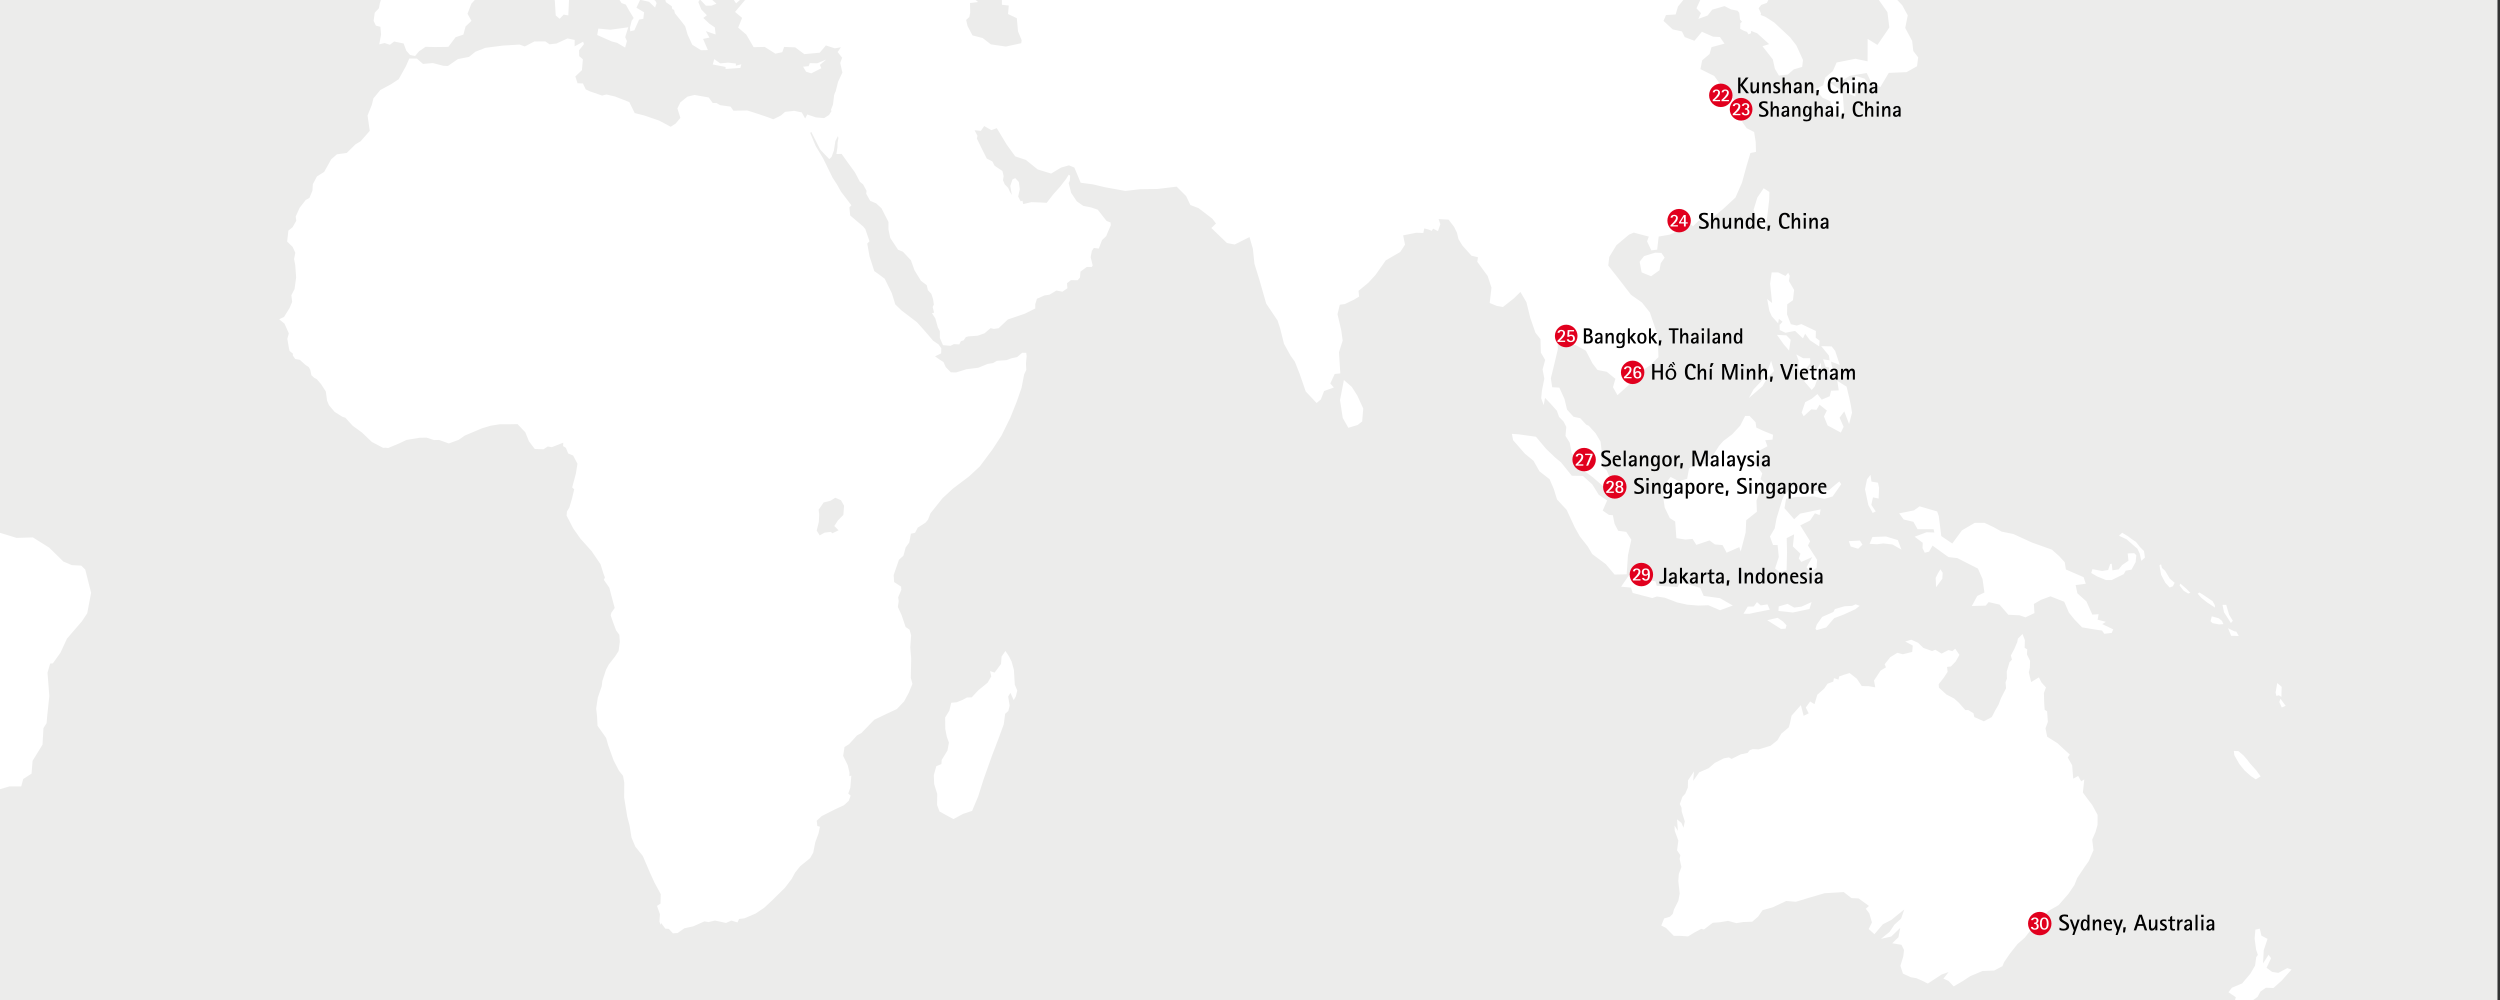 <svg id="Numbers" xmlns="http://www.w3.org/2000/svg" viewBox="0 0 3200 1280"><rect x="0" y="0" width="3200" height="1280" fill="#333333" stroke="none"/><defs><style>.cls-1{fill:#fff}.cls-2{fill:#ececeb}.cls-3{clip-path:url(#clippath)}.cls-4{fill:none}.cls-5{fill:#e1001e}</style><clipPath id="clippath"><path class="cls-4" d="M0 0h3200v1280H0z"/></clipPath></defs><g class="cls-3"><path class="cls-2" d="M-1541-912.05h4737.78v2665H-1541z"/><path class="cls-1" d="M2913.81 890.82l-1.07-4.39 2.13-12.15 5.69 4.87-.38 12.8-3.3-1.99-3.07.86zm-57.86-76.93l9.73.11-3.2-5.45-2.74-.57-7.86-3.84 4.07 9.76zm-.36-16.42l2.44-2.92-4.75-7.61-3.72-12.69h-4.75l1.95 9.49 8.83 13.74zm3.72 163.73l.6 5.38 6.34 11.19 6.74 8.39 7.98 7.14 6.42 4.28 6.21-3.8-5.25-7.3-8.78-9.83-3.29-4.44-4.71-5.39-6.4-5.39-5.87-.23zm58.19-62.59l3.11 6.94 5.03-2.08-6.7-9.11-1.43 4.26zm-187.65-201.43l6.07 5.2 2.9 6.12 2.07 9.37 4.64-4.23-1.19-8.25-5.04-5.08-5.25-6.66-5.7-3.8-4.62-3.5-7.37-4.44-4.05 3.82 9.9 4.67 7.64 6.77zm-34.26 45.28l7.43.02 7.45-3.72 7.92-3.85 2.51-4.45 7.41-1.31 5.34-9.68.83-8.8-2.67-2.61-8.4.31.98 9.35-8.17 5.65-4.32 5.43-8.06 1.21-.81-8.42-2.03.39-2.6 7.61-7.75 1.24-12.39-2.32-1.49 4.92 7.68 4.42 11.13 4.6zm76.04 3.48l5.57 6.09 4.04-1.58 2.3-4.45-6.19-5.39-6.05-10.06-3.99-3.6-1.19-4.72-2.03 1.54 2.17 12.09 5.36 10.07zm53.28 25.04l10.29 6.73-.27-3.19-2.81-5.04-10.78-7.3-6.1-3.81-2.22 1.62 4.76 5.28 7.13 5.7zm-24.05-11.25l2.86-.91-5.13-5.17-7.8-6.7-.93 2.64 5.2 6.52 5.8 3.61zm25.02 532.49l2.12-6.63-14.42 7.2-8.51 8.66-7.89 3.91-14.73 11.46-14.02 7.96-17.37 8.02-13.84 5.83-10.51 2.88-28.19 15.16-16.08 11.45-2.58 5.68 12.65 1.09 3.79 5.11 11.17.33 9.94-4.43 15.62-6.92 20.18-15.62 11.75-10.05 15.6-5.78 9.91-.19 1.44-7.37 11.56-6.16 17.5-11.31 10.45-7.13 5.1-6.51 1.33-6.56-13.96 6.29 1.99-6.41zm-143.61-227.3l2.58-9.05.09-12.77-6.98-12.84-4.7-6.06-7.16-9.75 1.78-16.81-3.93 2.44-3.93-6.87-6.3 3.48-1.37-17.16-5.64-9.94 2.66-3.85-7.71-6.91-8.09-7.53-13.15-8.29-2.19-10.75 3.05-8.23-1-13.56-3.1-1.93-.57-7.93-.42-13.61 2.67-7.03-5.6-6.2-3.5-6.72-9.88 5.99-3.01-12.44 1.36-5.76.25-8.99-3.95-8.06.28-6.66-3.23-1.92.25-9.94-3.04-7.76-5.86 5.94-.89 4.52-3.72 8.72-4.46 8.41 1.45 5.3-3.12 3.22-3.55 11.95.2 9.08-1.74 4.62.65 7.67-6.43 12.63-3.32 8.7-4.13 7.03-4.35 8.52-10.2 5.43-12.14-5.38-1.16-4.9-6.47-4.07-3.9.02-8.28-9.41-6.17-5.46-9.79-5.09-9.57-8.76-.28-4.48 6.14-7.8 5.25-7.92-.71-6.35 4.85-.52 6.16-6.41 4.83-8.49-5.42-7.85-3.63 3.05-5.06-1.37-8.7 4.54-8.03-4.88-4.17 1.61-11.24-4.06-6.65-6.51-8.79-3.93-7.67 2.3 9.62 5.23-.71 8.1-12.06 3-6.9-1.89-9.12 5.59-7.19 9.06 1.64 3.96-6.83 4.15-8.46 12.73 1.63 8.71-8.6-1.49-8.67-.11-6.32-9.4-9.24-7.28-7 2.13-6.43 2.28-.8 3.99-5.84-1.85-.85 4.43-7.37 2.71-4.27 6.26-8.77 7.81-3.62 12.07-5.55-3.43-5.6 7.7 3.67 7.5-6.43 3.16-3.53-13.69-11.92 13.48-1.83 8.62-1.73 6.33-9.51 8.06-5.02 8.48-8.75 7.03-15.3 4.65-7.54-.38-3.9 1.45-2.7 3.48-8.65 1.76-11.88 5.91-3.44-1.96-6.47 1.24-11.52 5.82-7.88 6.77-12.08 5.29-7.75 10.92 1.12-12.08-7.7 11.42-.25 9.27-3.37 7.93-3.56 3.9-3.32 9.19 2.18 4.74.24 5 3.95 12.51-1.68 8.14-2.57-6.15-5.7-4.6 1.13 14.74-4.32-6.87.26 6.78 4.6 12.57-1.62 12.42 4.23 6.32-.98 4.66 2.33 10.3-3.33 9.02-.66 9.01 1.79 15.97-1.75 9.36-5.56 11.02-1.6 5.7-3.58 3.62-7.4 2.17-3.69 9.12 5.97 3.03 10.1 10.23h8.85l9.4.64 8.36-5.1 8.42-4.52 3.57.72 11.21-8.52 9.39-.72 10.23-1.74 10.58 2.91 8.9-1.42 11.41-.39 7.47-6.47 5.83-8.33 12.98-3.65 17.27-8.12 12.33 1.05 17.24-5.28 19.48-5.67 24.55-1.48 9.85 7.69 9.21.45 13.22 9.59-4.04 3.65 4.53 5.95 3.32 11.53-4.15 8.47 7.36 6.59 10.78-12.72 10.69-5.45 16.73-13.55-4.07 11.76-8.6 7.8-6.18 9.22-10.97 8.89 13.11-2.96 11.53-11.09-2.26 11.9-7.98 7.81 11.76 1.94 3.33 6.55-.92 8.16-3.72 12.27 3.3 9.94 10.15 4.65 6.82 1.15 6 2.54 8.83 4.35 17.79-11.62 8.77-3.05-6.6 8.39 6.4 2.84 6.75 7.07 11.76-6.86 9.47-6.22 15.68-6.61 14.93-.59 10.57-5.6 2.1-5.11 7.61-11.14 9.58-12.09 9.18-8.03 10.84-13.83 8.29-7.89 10.79-12.31 13.55-7.78 12.53-14.38 7.68-11.32 3.62-9.06 9.43-14.11 5.24-7.33 6.09-14.03-1.65-13.49 4.25-9.83zm-192.83 228.57l-8.36 2.13-8.98-5.36-7.54-1.38-4.86 7.13-1.41 13.46-5.1 10.15-1.24 13.11 7.45.47 2.04.83 16.3-10.68 1.49 4.2 9.91-12.34 8-5.3 11.31-18.37-7.04-1.04-11.97 2.99zm354.71-498.77l-4.17-3.33-8.94-2.5-1.58 6.3 2.64 2.45 8.38 1.61 5.47-.36-1.8-4.17zm83.62 444.42l-11.5 6.15-7.97-1.28-7.09-5.26 5.78-12.22-3.2-4.41-7.15 11.05 1-17.03 4.82-14.36-7.84-4.17-2.09-8.9-5.62 1.26-1.01 11.36 1.93 14.27 2.23 6.67-2.1 2.85-1.47 10.83-6.1 10.44-10.43 12.36-13.19 5.57-4.37 5.77 9.41 6.33-2.14 8.65-17.19 12.81 3.6 2.23-.99 4.06 14.77-6.17 14.59-10.65 11.21-8.45 4.06-2.93 3.71-6.81 6.88-4.84 9.67.33 10.44-9.33 12.73-14.28-5.39-1.87zm-689.26-729.61l17.43-15.05 6.41-10.9 8.42-8.74-3.74-12.94-5.8 15.77-7.42 10.97-9.28 9.8-6.02 11.09zm99.04 293.59l10.17-11.85 12.07-4.56 15.12-6.94 5.49-4.3-5.14-1.96-4.52 1.98-9.78.54-12.3 3.56-1.94 3.74-14.33 6.3-6.84 9.68-1.75 5.39 1.5 1.91 12.25-3.49zm-88.56-19.57l16.38-3.18-2.96-6.75-8.72 1.3-4.74-4.23-4.15 5.61-7.67.13-5.48 9.13 7.49.13 9.83-2.14zm76.91-66.99l-11.73-18.31 2.77-5.45-12.6-20.32 12.48-6.16 6.24-9.29 6.07 2.3 1.24-7.3-26.19 5.4-7.69 7.18-12.35-14.1 2.02-12.01 12.24-2.28 23.34-.79 13.5 3.11 10.52-3.06 11.04-15.74-2.52-3.54-13.63 11.51-16.11.67-17.69-2.2-11.02-4.68-11.76 11.79-2.9 6.54-7.25 23.91-2.29 12.59-6.11 10.39 3.94 10.86 5.89.13 1.48 15.3-4.75 14.6 5.76 4.66 9-2.31.57-22.69-.43-18.5 9.51-4.82-1.62 15.46 9.68 9.3-2.12 6.12 3.26 4.39 14.05-6.14-7.43 12.99 5.18 5.58 7.73-4.66.67-10.42zm-9.77 62.92l2.71-8.81-12.94 5.81-9.4 1.21-8.39-4.75-11.35 3.29-.38 5.81 18.42 1.96 21.33-4.5zm-30.61 25.22l1.22-4.29-4.46-4.81-6.93-4.83-13.27 3.12 17.55 11.12 5.89-.3zM2249.33 253l-4.74 15.58 3.9 11.76 9.78 13.39 3.39-13.01 2.96-25.44.2-9.58-7.32-4.73-8.17 12.02zm99.76 196.32l-4.53-5.91-13.4-.35 9.89 12.11.83 6.02-8.33-1.27 3.17 9.61 4.28.82 1.65 11.15 6.3-3.55-4.37-9.79-.85-5.32 11.2 4.21-5.85-17.71zm-33.42 20.32l-.59 9.85-3.1 4.44-2.5 4.25 9.52 10.96 3.99-4.69 3.5-10.02 4.53-5.22-.16-15.13-8.82 15.31 1.22-10.68-7.6.93zm-32.55-28.92l6.86 7.91 2.09-13.7-5.53-5.71-11.98-.58 8.57 12.09zm107.65-334.61l-4.08-5.47-11.25-3.44-2.52 6.7-8.33-1.85-3.29 9.5 3.04 7.53 10.55 4.51-.34-9.28 5.25-3.7 7.63 5.1 3.34-9.62zm-847.71-646.79l-3.67-4.64-31.17-6.37-7.6-.72-5.55 1.25 3.18 14.96 44.81-4.47zm377.24 44.56l11.19-2.94 35.4.34-7.56-9.19-44.49-6.49-25.38-.53-8.54 2.28 8.31 8.46 31.07 8.07zm-498.01-57.17l19.93 4.25 28.81 3.25 17.55-1.41-11.08-9.96-33.87-10.27-23.63-5.16-15.42 2.3-13.24 7.11 14.47 2.1 16.47 7.79zm531.57 67.79l-1.86 4.99 2.65.67 21.85 1.41 14.53-.09-6.06-3.33-20.83-4.82-10.27 1.17zm349.31 962.13l8.39-4.76 5.79-6.74-.42-6.62-8.86.02-8.89-4.91 2.96 7.55-.17 8.1 1.2 7.37zm107.49 218.97l11.64 1.33 11.53 6.54-4.56-12.13-15.23-4.63-17.32.65-3.67 8.73 9.66.56 7.95-1.05zm-30.02-3.7l-14.19.76 2.44 6.82 9.55 2.91 5.48-5.27-3.27-5.23zM2002.52-498.19l16.95 1.11 2.76-4.9-29.05-3.24-20.59-1.86 4.38 4 25.56 4.9zm394.08 50.39l-15.02-8.92-3.47 5.43 8.67 4.16 9.83-.67zm.42 1104.34l3.95-1.91-5.7-8.36 2.13-9.65 7.24 1.55.58-13.86-1.44-6.48-8.29-1.39-1.24-8.67-4.49 5.78-2.56 12.67 4.28 20.28 5.56 10.05zm80.64 83.16l.55 11.95 7.92-10.8.52-7.57-2.9-4.63-3.25 5.36-2.84 5.7zm-340.36-76.57l6.92 4.41 1.57 21.28 11.49 1.83 9.21-.87 4.83 7.68 16.86-5.71 6.8 5.09 9.95.9 5.14 9.7 16.21-7.14 1.82 5.65 6.31-24.27.77-15.79 13.64-10.85-.53-14.38 4.6-10.82 16.59-1.87-15.98-14.68 2.22-7.3-10.79-15.02 7.37-14.33 10.05-5.4-2.87-7.74 9.35-.79.67-6.21-11.93-4.78-9.45-4.42-1.03-6.9-7.66-8.03-5.65.06-6.33 12.39-10.17 11.03-11.48 8.69-5.26 5.93-6.43 10.04-9.55 12.55-16.68 3.43-5.88 2.99-2.46 13.43-10.76 2.97-10.39-5.44-8.1 10.54-1.46 14.7 1.95 13.88 6.56 13.57zm127.46-265.26l3.09 6.91 8.13 9.11 1-5.72 4.66 3.67-3.79 4.03.16 6.55 7.37 3.51 12.32-2.35 10.06 9.5 2.84-5.83 6.19 8.34 11.78 7.79.56-7.31-5.01-3.81.21-8.64-18.55-8.79-5.88 1.88-7.6-1.75-4.9-12.63.24-12.79 7.33-5.26 1.48-13.19-6.66-11.37 1.1-6.58-1.96-4.03-3.54 4.13-9.29-4.53-8.36-.02-2.03 14.38 2.61 24.82-6.39-5.22 2.84 15.19zm-138.09-74.1l-7.98-.38-14.31 4.44-5.64 7.19 2.56 13.64 12.09 4.92 10.72-7.62 1.71-9.16 4.91-6.98-4.07-6.05zm240.14 218.97l3.82-14.52-1.45-8.9-2.22-10.54-1.44-5.84-1.84-7.99-11.97-7.53 1.88 12.27-9.83.42-1.71 7.08-10.28 4.35-5.49-7.18-7.16 5.97-8.47 4.46-4.56 13.38 2.62 4.64 9.76-8.85 6.62.62 3.93-6.58 9.37 7.5-3.76 7.54 4.65 11.49 16.99 9.21 3.57-7.43-5.18-11.69 6-8.05 6.16 16.17zm-220.06 228.38l12.88 2.85 14.42 1.18 12.66-.43 14.91 6.39 16.37-6.04-16.49-9.43-20.78-2.89-4.46-10.29-25.5-7.63-3.44 6.54-26.69-1.58-1.6-5.64-5.74-1.21-10.97-6.19-16.92-.94-10.39 15.16 12.73 1.16 2.03 6.82 25.09 6.54 5.94-1.99 10.16 1.57 15.79 6.06zm-62.92-60.55l4.26-19.73-6.52-10.04-10.25-1.41-4.67-8.85-2.19-11.07-5.03-.41-7.97-5.51 5.67-12.95-10.71-7.25-8.26-13.27-11.99-10.87-14.25-.25-13.74-17.05-7.94-6.6-11.22-10.76-13-15.51-21.8-3.07-9.03-.63 1.56 8.07 15.27 17.48 10.84 8.89 7.7 13.57 12.87 9.99 5.36 12.38 4.22 13.64 12.27 13.22 10.31 22.21 6.65 11.89 10.18 12.91 5.62 9.62 17.43 12.96 11.16 13.26 15.51-.33 1.67-24.53zM1046.11 81.02l-9.53-.22-1.48 3.88-.92.09-6.21.59 3.79 6.44 6.7 2.08 12.83-6.52-.57-1.29-1.3-3.01 8.12-6.86-11.43 4.81zm1505.83 593.77l-11.82-5.53h-12.46l-16.37 9.59-12.37 16.83-14.09-9.5-3.18-25.65-2.12-5.9-22.43-6.52-7.24 5.17-18.93 3.84 5.79 7.85 12.45 2.93 5.29 9.45 20.5.02 1.03 4.22-9.98-.31-15.29 5.71 10.38 7.79-.27 6.9 2.89 5.82 5.45-1.4 4.5-7.71 20.29 14.66 11.46 1.33 26.35 13.43 5.86 13.32 2.42 17.25-9.14 4.4-6.98 12.91 17.74-.49 3.82-4.51 13.91 3.19 11.27 13.02 14.37.66 7.56 2.66 11.49-5.46-.72-11.69 8.97-5.24 12.21-4.52 17.65 6.93 5.99 13.89 7.05 8.73 9.77 10.12 13.83 2.38 11.78 1.78 2.94 4.11 9.37-1.1 2.07-4.58-14.07-6.68 4.51-2.99-10.49-2.69 1.28-7.03-8.06.52-7.5-16.82-11.6-10.42-2.26-10.57 12.99-1.71-2.79-8.42-22.64-9.81-1.53-9.34-7.31-7.98-9.21-8.13-25.43-9.07-23.84-10.93-14.92-3.03-10.2-5.67zm-613.83-293.14l-14.33 11.31-7.94-1.41-9.04-3.72 2.28-19.66-4.86-14.85-13.31-18.29.89-5.72-8.34-2.03-11.54-12.94-5.07-8.27-1.92-8.08-3.7-7.63-7.07-9.23-12.71-.64 2.19 6.54-3.06 8.83-6.29-3.22-1.59 2.89-4.13-1.73-5.5-1.42-1.17 5.8-9.36-.2-16.49 3.29 2.36 11.93-6.14 9.38-18.46 10.67-13.14 18.66-9.19 10.01-12.59 10.39.79 7.3-6.47 3.91-11.87 5.68-6.39.84-2.94 12.1 4.78 20.63 1.84 13.16-4.76 15.07 1.73 26.94-7.17.77-5.66 12.1 4.54 5.22-12.49 4.5-4.17 10.78-5.39 4.56-13.93-14.81-7.66-22.21-6.32-16-5.36-7.5-8.46-15.24-4.98-19.84-3.23-9.91-14.59-21.79-8.8-30.74-6.27-20.29-2.02-19.22-4.28-14.85-18.97 9.49-9.89-1.9-19.98-19.22 5.96-5.73-4.74-6.22-17.59-13.46-10.49-4.02-5.45-11.41-12.07-12.09-24.73 2.99-22.1.3-18.93 2.22-26.2-4.79-15.28-3.65-15.6-2.06-8.15-19.47-6.85-2.81-10.07 2.84-12.78 7.68-17.21-5.26-15.14-12.2-13.6-4.53-10.9-15.04-12.73-21.11-6.89 2.56-9.25-5.24-4.2 6.17-8.09-.77 3.71 6.98-.75 3.62 5.81 11.95 6.89 13.68 7.08 3.63 2.94 5.57 9.98 6.67 1.53 6.56-.8 5.29 2.25 5.33 4.36 4.45 2.32 5.21 2.41 3.89-2.02-11.55 2.81-8.33 3.53-1.71 4.64 4.98 1.19 9.3-2.06 9.34 3.16 6.06 2.36-.77.9 4.35 10.46-2.5 11.34.41 8.29.47 8.29-10.73 9.1-10.18 7.5-9.79 3.32-5.41 1.84 1.38-.51 6.56-1.44 2.88 3.22 12.54 7.24 10.85 8.2 5.76 10.24 2.07 8.39 2.89 7.07 9.09 4.2 5.27 5.09 2.01.31 3.54-4.11 9.45-1.79 4.45-5.33 5.07-4.18 10.86-6.31-.83-2.53 3.79-1.53 8.04 2.59 10.6-1.13 1.95-6.35-.05-8.12 5.93-.72 7.73-2.89 3.35-8.6-.13-5.1 4 .56 6.41-6.36 4.4-7.74-1.49-8.86 5.35-6.32.9-9.72 4.26-2.19 7.04.03 5.41-13.38 6.7-21.73 7.4-11.82 11.19-6.07.88-4.21-.94-7.79 6.58-8.71 3.06-11.63.83-3.46.9-2.86 4.19-3.58 1.16-1.98 4.04-6.9-.35-4.35 2.15-9.66-.81-4.02-9.27v-8.67l-2.49-4.68-3.29-11.73-4.32-6.53 2.73-.77-1.8-7.25 1.51-3.06-1.01-6.92-2.18-6.77-4.45-4.78-1.43-6.32-7.48-5.69-8.15-13.3-4.66-12.93-10.18-10.91-6.3-2.61-10-15.11-2.25-11.02v-9.4l-8.98-17.59-6.82-6.19-7.6-3.29-5.11-9.09.49-3.59-4.38-8.23-4.23-3.55-6.21-11.82-9.28-12.8-7.81-10.9-6.73.07 1.37-8.7.12-5.55 1.1-6.32-.66-2.29-3.21 6.37-1.88 11.97-3 8.26-2.94 2.77-4.92-5.12-6.67-7.08-11.53-22.7-1.26 1.43 6.99 16.71 9.57 15.95 12.1 24.73 5.63 8.63 4.99 8.97 13.37 17.57-2.54 2.77 1.06 10.31 16.78 14.24 2.6 3.25 5.3 15.56-2.86 2.88 2.9 16.33 6.1 18.94 5.47 3.9 7.87 5.86 9.02 18.37 4.57 14.56 7.98 7.73 19.67 14.98 8.14 9.05 7.93 9.16 4.58 5.45 7.04 4.78 3.5 4.91-.18 6.59-7.8 3.8 6.14 4.34 4.64 2.92 2.97 6.56 6.52 6.65 6.92.05 13-4.06 15.1-1.88 12.08-4.93 6.87-1.04 4.87-2.89 7.9-.56 4.44-.31 6.32-2.36 7.32-1.6 6.35-5.43 5.27-.05.52 4.39-.87 9.23.39 8.34-2.71 5.73-3.32 17.15-6.15 17.72-8.09 20.25-11.46 23.26-11.6 17.76-16.12 21.64-13.86 12.85-20.83 15.75-13.03 12.07-15.36 19.21-3.28 8.37-3.19 3.76-9.87 6.33-3.52 6.62-5.26 1.17-2.12 11.18-4.58 6.4-2.9 10.55-5.71 5.24-6.79 19.55.66 8.99 8.83 5.77.35 4.13-4.06 9.58.7 4.82-1.1 7.58 4.62 9.95 5.34 15.64 5.01 3.47 2.03 7.12-1.11 15.8 1.19 13.92-.5 24.79 2.08 7.77-4.68 11.34-5.94 11.02-9.33 9.84-12.97 6.03-15.99 7.7-16.49 17.02-5.46 2.89-10.21 11.27-5.86 3.68-1.75 11.3 5.89 12.01 2.2 9.3-.09 4.75 2.46-.79-1.28 15.55-2.65 7.37 3.07 2.72-2.44 6.6-6.07 5.65-11.6 5.37-16.95 8.59-6.36 5.87.73 6.69 3.39 1.07-1.75 8.36-4.23 11.56-2.61 13.18-4.07 7.16-9.86 8-2.82 2.29-6.38 8.03-4.43 8.13-8.59 11.32-16.53 16.3-10.26 9.5-10.68 7.21-14.42 6.17-6.84.83-2.08 4.42-7.87-2.36-6.8 3.03-14.15-3.07-8.19 1.95-5.43-.84-14.13 6.29-11.49 2.53-8.58 6.06-6.03.38-5.24-5.71-4.45-.3-5.27-7.12-.76 2.21-1.51-4.28.62-9.32-3.73-10.62 4.46-2.89.32-12.13-8.01-14.78-6.11-13.39v-.04l-8.81-20.58-9.59-11.98-4.9-11.59-2.49-15.46-3.01-11.5-3.92-24.45.15-18.98-1.56-8.65-5.19-6.54-6.82-13.1-6.86-19.03-2.82-9.96L764.86 929l-.64-12.18-1.14-9.97 2.13-13.95 4.99-14.53.81-6.81 4.7-14.3 3.4-6.5 8.12-10.38 4.55-7.06 1.6-11.75-.63-8.99-4.11-5.68-3.62-9.62-3.34-9.51.77-3.3 4.35-6.28-4.12-15.33-2.78-10.62-6.94-10.03 1.35-3.09-1.93-4.92-3.68-11.93-11.42-16.8-14.34-16.01-9.22-13.09-8.48-16.39.46-5.28 3.06-5.07 3.41-11.55 2.81-11.76-2.62-2.39 4.78-17.81 2.01-12.53-5.51-10.49-6.4-2.7-2.87-7.1-3.59-2.28.14-4.38-14.51 5.71-5.32-.83-5.37 3.55-11.2-.35-7.51-9.92-4.64-11.49-9.92-10.45-10.51.2H639.6l-11.55 1.85-11.26 3.39-21.93 9.28-7.78 5.44-12.61 4.6-12.47-4.5-6.37.16-9.76-3.1-8.97.18-16.58 2.77-9.73 4.58-13.88 5.82-2.7-.42-3.67.14-14.4-7.56-12.66-12.07-11.87-8.68-9.36-10.24-3.76-1.18-10.02-6.39-7.22-8.5-2.4-5.8-1.61-11.72-6.04-9.39-5.37-6.21-3.55-2.05-3.45-3.15-1.5-7.01-2-3.49-4.02-2.6-7.35-6.63-5.85-1.05-3.13-4.47.12-2.41-4.2-3.37-.83-3.39-2.08-12.16 1.9-7.04-5.5-12.35-6.81-5.65 6.17-3.02 6.95-11.14 3.47-8.14-1.01-8.55 4.04-7.83 2.06-14.94-1.16-15.68-1.48-7.88 1.57-7.91-3.38-7.54-7.07-6.85.76-6.7.84-7.35 5.38-4.32 4.7-8.26-.74-5.37 5-11.19 7.88-10.09 4.67-2.56 3.87-9.26.57-8.46 5.21-9.81 9.22-5.79 9.09-16.22 7.24-6.31 12.64-1.75 10.95-10.84 6.88-4.22 11.59-13.21-2.83-19.66 5.47-13.59 2.03-8.33 8.87-10.71 13.52-7.26 10-6.59 9.2-16.57 4.35-9.89 9.7.08 7.83 6.84 12.56-1.12 13.63 3.56 5.73.17 12.72-8.8 14.24-2.8 8.3-6.67 12.63-4.92 22.2-2.88 21.66-1.31 6.66 2.4 12.2-6.37 13.99-.13 5.43 3.76 8.93-.98 14.05-6.53 9.23 1.94-.09 8.18 10.89-5.95 1.06 3.11-6.25 7.93.19 7.47 4.7 4.01-1.23 13.92-8.43 8.05 2.81 8.69 6.88.27 3.6 7.56 5.15 2.48 15.84 5.46 5.54-1.36 11.24 2.64 18.02 7.07 6.91 14.05 12.17 3.07 19.23 6.61 14.71 7.86 6.33-4.1 6.02-7.26-3.82-12.1 3.72-7.69 9.15-7.42 9.03-2.16 18.25 3.24 5.05 7.07 4.97.07 4.45 2.69 13.41 1.86 3.65 5.22 17.78-.27 13.21 4.18 13.69 4.67 6.41 2.46 9.91-5.01 5.12-4.52 11.69-1.31 9.7 1.99 4.37 7.83 2.64-5.16 11.09 3.73 10.54.9 6.21-3.98 3.37-5.21-1-.9 2.77-7.38 1.43-11.94 1.46-4.01.35-.17 3.27-12.95 5.28-11.25.19-.56-2.71-12.29 2.41-6.63-5.75-7.33 4.21-6.07-7.82 1.38-11.44-3.72-7.9 9.31-19.74 1.82-11.61-8.67-14.19-.55-2.32 6.71-8.88 1.91-13.58-8.61-14.29.29-9.34-16.07-10.42-8.94 5.05-12.47-9.02-7.61L953.59.08l19.76-.63 3.91-11.84 24.75 2.06 13.98-10.04 14.25-4.36 21.08-.33 24.12 10.88 19.42 6 14.55-2.39 11.3 1.38 13.67-8.09.67-6.59-5.21-10.49-8.45-5.65-7.38-1.76-5.54-4.69-18.58-12.95-15.44-5.79-12.49-9.04 8.67-2.46 7.97-12.93-8.12-6.13 17.09-6.33-.99-3.4-10.64 2.5-9.66 1.24-7.33 5.02-11.49.81-9.71 5.78 2.39 9.63 6.77 3.72 12.61-.93-1.46 5.5-13.28 2.67-15.59 8.89-7.52-3.12 1.58-7.22-14.43-4.51 1.75-2.96 11.14-5.13-4.2-3.54-20.01-3.92-1.77-5.78-11.23 1.91-3.33 8.53-8.01 11.42.87 3.97-5.62 3.32-4.02-1.44-.95 18.51-5.72 6.34-3.2 10.97 5.25 8.76 2.28 5.93 11.83 5-1.85 3.8-15.15.86-4.91 4.82-9.79 8.43-4.88-7.3-.18-3.22-7.89-.45-6.88-1.47-15.14 4.05 9.83 8.8-6.3 2.57-7.19.02-7.61-8.09-2.09 3.43 3.78 9.42 7.17 7.46-4.58 3.5 7.9 7.38 6.87 4.66 1.01 9.1-12.45-4.27 4.56 8.23-8.16 1.7 6.13 14.27-8.71.21-11.31-7.04-5.91-12.92-3.13-10.72-5.66-7.38-7.38-9.1-1.25-4.52-2.29-1.11-.54-3.48-7.58-5.29-1.74-7.45.19-10.6 1.33-4.8-2.37-2.43-2.78-1.19-4.02-5.03-5.78-3.05-12.45-5.68-7.82-5.52-11.95-4.55-11.48-11.28 2.46-1.15-6.22-6.45-.61-5.19-8.24-2.43-3.39 6.64-4.06-5.15-.08-5.36.43-.25 2.69-1.4-10.1-2.25-9.84 5.48 1.16 7.64-1.28 4.38 4.6 7.81 12.35 7.72 7.22 12.67 15.02 12.39 10.01-.1 3.37 3.41-3.37 3.07 11.89 5.6 9.78 4.71 11.67 8.14 1.57 2.93-1.99 5.64-7.72-7.35-11.38-2.58-4.73 10.17 9.76 5.88-.98 8.32-5.36.95-6.1 13.77-5.36 1.24-.24-4.92 2.13-8.61 2.61-3.42-5.64-9.23-4.46-7.98-5.49-1.96-4.23-6.76-8.44-2.84-5.94-6.25-9.55-1.01-10.4-6.98-12.22-10.02-9.1-8.84-4.7-15.14-6.38-1.78-10.49-5.06-5.73 2.07-7.02 7.11-5.21 1.12-11.2 8.65-25.14-4.15-18.39 4.97-1.32 9.23.81 8.94-12.02 10.3-16.42 3.28-1.13 5.24-7.9 8.69-4.99 12.88 5.06 9.13-7.53 7.16-2.84 10.47-9.88 3.22-9.36 12.43-16.65.25-12.5-.31-8.31 5.71-5.13 6.1-6.41-1.34-4.75-5.45-3.51-9.31-12.17-2.5-5.38 4.19-6.84-2.27-6.82 1.78 2.4-12.65-.9-9.9-5.78-1.48-2.89-6.08 1.42-10.45 5.38-5.76 1.16-6.37 3.04-9.41-.03-6.59-2.34-5.56-.35-5.2 1.1-10.95-4.91-6.65 18.39-11.06 15.39 2.76 17.01-.1 13.42 2.62 10.54-.8 20.48.5 6.61-9.19 2.59-30.67-12.7-16.26-9.03-7.85-18.76-5.97-.97-11.3 15.97-3.37 20.55 3.98-3.71-17.5 11.46 6.62 28.36-12.02 3.54-12.58 10.52-3.09 9.61-3.01 6.11-4.19 9.89-22.33 16.02-6.32 9.86.42 2.17-3.19 9.85-.81 2.36 3.32 7.62-7.42-3.01-5.64-1-8.5-5.2-8.3-1.18-15.22 1.7-4.01 3.04-4.45 10.06-.92 3.76-4.08 8.91-4.17.17 7.6-3.07 4.82 1.68 4.15 6.42 2.25-2.43 5.61-3.57-1.61-7.65 10.73 3.64 7.28.58 5.79 12.11 3.5.25 5.34 11.78-2.82 6.29-4.12 13.8 5.93 6 4.8 7.66-4.42 17.67-6.95 14.21-5.08 12.01 2.54 1.33 3.66 11.35.19 1.83-6.6 15.49-4.85-4.24-12.55-1.19-11.19 4.29-9.3 10.02-5.04 10.84 11.04 9.18-.29.32-11.34-.16-8.68-3.87 1.85-8.08-5.22-2.38-8.41 13.54-4.07 13.77-2.12 12.65 2.41 11.53-.43 11.08-8.04-13.14-6.9-19.99 1.16-18.64 5.32-17.69 3.07-7.78-7.92-11.55-4.75.2-14.19-7.41-12.89 3.82-8.28 8.28-8.88 21.68-15.22 6.52-2.92-2.31-5.88-16-6.55-17.41 3.92-8.58 9.7 3.12 8.57-15.28 11.32-19.17 12.19-5.31 20.15 9.2 10.16 11.75 8.04-8.16 16.45-11.35 3.42-1.49 24.74-5.03 13.91-14.21-1.43-5.45 11.82-13.44.69-4.89-14.1-11.04-16.82-10.33-20.81-8.25-8.97-21.2 16.93-14.98 3.45-16.05-7.48-4.65-15.71-4.78-33.33 9.7-9.19 28.01-11.92 20.15-14.53 17.67-19.42 22.08-26.47 15.86-10.17 25.31-16.76 21.03-5.79 16.66.7 12.84-10.88 18.28.58 17.18-2.6 33.83 9.58-11.93 3.52 13.32 8.32 9.12-4.62 18.98 8.04 28.83 3.18 43.78 15.23 10.16 6.46 3.82 9.1-9.21 7.22-15.99 3.68-49.94-10.47-7.19 1.75 19.94 10.1 2.49 6.44 4.69 14.27 15.02 4.28 9.46 3.66-.61-6.82-8.2-6.02 5.21-5.29 28.45 8.7 7.92-3.41-10.44-10.21 20.02-13.55 9.96.79 11.53 4.82 2.66-9.46-11.69-8.16 2.04-8.13-10.71-8.38 30.37 4.33 8.89 7.59-12.44 1.68 2.98 7.59 10.01 4.7 14.98-2.98-.97-8.71 18.88-6.47 30.59-11.58 8.01.66-6.29 8.17 13.42 1.41 5.17-4.61 19.04-.37 12.37-5.57 15.84 8.11 6.95-8.91-14.78-7.74 2.9-4.38 32.07 4.02 16.41 4.17 45.68 15.26.29.1 2.67-7.06-14.62-7.09-2-2.84-13-1.31-.45-6.3-11.64-10.28-2.89-4.19 10.72-11.76-1.48-11.67 5.47-2.5 28.11 3.37 7.15 7.13-2.06 10.49 8.99 4.15 9.36 9.17 9.53 18.2 16.52 8.23 1.27 9.03-8.67 19.45 13.21 2.03 1.21-4.96 9.36-3.53-1.42-6.77 4.88-6.48-10.92-7.7-.99-8.88-11.86-1.1-7.28-7.42-.86-13.27-20.24-10.65 11.45-8.72-8.98-9.12 4.63-.29 10.43 7.1 5.16 12.48 12.3 2.38-11.27-9.36 12.67-5.07 19.79-.68 23.88 7.36-17.18-10.73-12.04-13.55 14.54-2.55 23.56.56 19.29-1.65-13.8-6.56 3.16-8.17 10.48-.34 12.02-6.12 22.92-1.64-.53-3.35 23.1-1.13 10.69 2.74 13.33-6.46 17.19.2-3.79-5.2 2.41-5.07 15.2-4.84 20.57 3.81-8.6 2.93 23.07 1.83 10.18 5.94 4.6-2.93 27.08.16 28.71 5.9 13.55 4.57 6.04 6.39-5.74 3.66-16.41 6.91-2.77 3.71 13.91 1.76 17.9 3.17 5.81-2.38 14.45 8.11.38-3.29 12.99-1.99 33.39 2.08 9.59 5.93 42.84 1.9-11.69-9.69 23.27 2.22 15.27-.07 24.34 6.68 14.98 8.18.96 5.39 24.93 10.2 22.09 5.31-7.38-13.65 23.23 5.83 12.39-3.49 24.31 3.99 2.52-3.64 18.57 1.82-23.22-11.99 5.17-5.54 100.07 8.32 19.44 7.67 40.15 9.96 36.65-2.47 22.98 2.15 16.28 5.43 12.74 9.67 17.88 3.79 9.64-2.73 17.43-.35 22.94 2.61 17-1.47 35.37 11.88 6.26-4.29-21.06-8.53-4.52-5.88 37.88 3.7 19.74-.8 39.12 6.34 23.44 5.84 82.01 54.54.02.08-4.92 6.14-15.31-1.03 20.19 7.47 22.68 11.64 10.32 3.82 9.38 5.88 2.36 3.78-24.6-3.11-16.24 10.76-7.6 1.67-3.84 10.11-4.91 8.87 4.1 6.6-28.43-10.03-15.15 11.39-11.62-5.4-3.3 6.23-17.37-1.99 7.68 9.59 2.78 14.18 7.15 5.95 16.74 3.3 22.47 21.58-10.15.55 8.44 12.48 11.7 6.45-12.53 7.66 13.35 17.2-14.07 3.68 11.27 15.41-4.16 14.21-14.11-10.52-26.15-22.14-39.93-33.38-15.95-20.65.24-8.84-6.9-6.9 14.11-3.29-.6-18.46 1.81-14.96 6.1-11.53-16.21-20.21-11.76 1.21 7.99 11.79-9.07 15.83-30.16-17.72-22.66 4.88-.05 24.25 19.25 8.94-21 3.82-15.87 1.51-10.63-10.57-19.87-2.21-6.24 7.17-37.12-2.51-32.63 4.32-8.65 28.73-12.36 35.14 20.15 1.89 14.07 9.41 14.4 3.36.91-7.52 13.79.97 31.8 16.59 11.58 12.89 3.36 15.22 13.65 18.32 13.13 24.72-2.61 22.46 3.23 10.72-4.81 18-5.21 17.73-2.3 9.05-11.2 8.99-7.89.2-12.66-7.45-10.1 11.22 1.12 5.11-5.41-.92-2.41 5.21-.73 5.25 6.9 11.13-4.71 3.44-.76 2.76-2.32 4.63-7.21 2.59-3.37 4.24 3.14 6.86-.62 1.77 6.47 2.59 10.86 7.02 20.4 19 8.1 10.48 8.46 18.61-1.12 8.85-10.63 3.08-7.76 6.64-11.36 1.37-5.13-8.72-2.7-12.07-13.17-16.82 8.51-2.72-15.3-13.82-7.77-3.08-.16 3.03-3.21 1.34-1.86-3.03-4.07-1.48-4.71-2.57.22-7.08 2.16-1.88-2.58-2.93-.97-8.6-2.16-2.59-8.44-1.73-8.27-4.23-15.74 4.59-5.88 7.43-11.88 4.36 3.34-7.39-5.74-6.18 4.83-10.58-11.11-8.18-8.32 5.5-9.03 10.92-3.02 10.24-12.35.77-3.18 7.46 11.73 10.86 11.85 2.64 3.6 7.24 12.38 4.72 9.58-11.52 14.4 6.28 8.64.43 5.86 8.47-16.61 4.51-2.47 8.73-9.46 8.1-2.26 11.26 17.72 8.8 11.31 15.66 13.59 14.53 13.53 12.15 3.94 11.73-6.94 4.31 6.05 8.43 9.54 4.91 2.03 12.9.36 12.56-7.14 1.42-5.1 17.18-5.71 20.84-8.32 18.95-15.75 14.65-16.44 13.35-15.1 1.82-7.09 7.04-5.68-5.15-6.33 7.88-17.8 7.94-14.11 2.43-1.92 16.75-7.47.93-5.49-11.51 2.24-6.13-19.26-5.08-6.06 2.58-16.15 13.57-9.1 14.99-1.32 11.01 13.12 16.72 16 20.73 13.97 9.8 10.16 12.74 9.98 29.36 1.03 27.91-10.66 10.44-15.09 10.21-10.36 13.23-16.36 14.77-5.77-10.18 3.13-10.74-11.06-9.01-11.85-2.32-6.36-8.26-8.51-16.39-13.19-7.28-11.88.3.79-12.46-12.23.09.61 17.45-5.51 23.17-3.46 14.01 1.75 11.48 9.13.5 6.59 14.48 3.31 13.73 8.29 9.09 8.56 1.84 7.67 8.24 3.29 1.48 8.72 9.58 6.34 10.62 1.25 10.68-1.21 7.22 1.56 5.46 1.32 9.38 5.07 4.38 5.83 14.03-.17 5.36-9.92 1.06-13.48-11.75-16.9-12.59-1.89-8.08-8.47-10.62-2.45-13.14-5.42-8.64 1-11.55-3.41-6.73-5.82-6.08-2.82-7.86-7.92-8.95-7.21-7.52-1.75 9.32-3.16-8.82.91-9.9 3.07-15.21-2.22-11.78 3.3-12.15-5.49-9.39-.5-17.28-6.47-8.22-6.6-18.98-4.94-20.05-7.68-13.14-8.09 7.95zM968.47-306.86l-6.3-6.86-20.73-9.45-9.39 7.89 8.61 5.52 1.05 3.08 8 7.01.69 3.18 4.54.11 1.06-4.58 9.97.38-.95-4.7 2.58.75.86-2.33zm35.88-9.14l-5.45-6.32-5.92-8.08-6.77-5.63-2.89-1.04-4.21-.2 6.78 3.91 4.43 3.3-2.46.9-1.29.75-3.26-2.23-2.88-2.22 1.27 3.17-4.37-.97.02 1.13 3.75 5.04 5.26 4.52 3.93 2.26 5.8 4.43-4.21-.4-3.77-.03 5.99 2.42 8.17-.96 2.1-3.76zm44.21 974.54l-.48 9.56-2.7 11.1 3.85 6.11 6.29-3.56 8.11-.94 1.73 1.85 8.03-3.91-5.49-5.44 4.64-7.16 6.94-7.08.92-11.74-3.99-7.11-7.28-3.11-5.96 3.78-8.88 2.26-6.42 9.27.7 6.14zm137.82-771.05l4.52-.22-4.52.22zm9.05-.43l10.44 10.37-10.43-10.37zm112.32 164.47l-4.68-11.41-1.56-16.8-11.25-5.39.97-10.86-8.78-.92-.13-13.2 13.02 3.83 10.13-4.99-11.6-9.3-5.83-8.83-9.33 3.93 1.39 11.33-6.37-10.03-1.62-3.75 1.58-6.41-3.75-5.35-16-5.22-9.09-13.76-7.92-3.87-1.65-5 12.61 1.46-2.33-11.25 10.02-2.5 11.55 2.3-1.7-15.08-4.74-9.59-12.23.75-11.53-3.79-12.66 6.82-10.81 3.25-3.47 9.18-11.52 2.54-8.81 15.9 14.79 14.56 1.09 10.31 17.96 18.1 8.52 8.14 8.92 11.04 6.15.73 4.88 4.22-10.37 1.27.25 12.28-1.13 5.58-4.05 3.74 1.84 7.95 6.3 11.88 13 3.37 10.56 8.11 19.15 2.78 19.67-4.27.52-3.79zm422.56 443.69l-10.14-8.82-4.96 25.75 3.49 22.8 7.16 12.62 12.02-3.62 5.69-4.52 1.39-16.52-7.56-16.52-7.09-11.17zm569.62-672.71l19.56 15 15.86 20.55 6.1 11.69 13.76 16.74 9.47 15.12 11.46 13-.29-11.99 16.07 9.34-7.37-10.83-23.59-15.91-9.24-22.39 22.04 5.1-33.94-27.29-17.88-15.42-12.64-14.94-17.1-14.56-12.13-9.95-3.31 2.11 11.02 6.97-4.74 6.95 16.91 20.71zm132.75 137.87l15.96-4.19-14.87-17.2-4.35 6.5-11.17-3.26-13.26-5.16-25.92-16.02 4.61 12.01 10.83 21.2-12.98.85 1.53 11.8 11.59 15.31 14.1-.23-4.01-16.84 26.99 10.51.95-15.26zm-99.82 164.7l10.28 4.61 2.27 14.24 8.8 6.14 6.15-6.65-1.88-26.89-18.38-11.7 15.4-.31 12.43-7.52 21.47-3.53 5.82 11.94 11.58 6.11 10.81-18.2 22.81-.99 13.38-7.55 1.46-11.36-6.23-8.1-1.48-12.9-8.85-16.65 3.22-16.13-7.03-12.86-20.26-21.65-11.86 2.84.59 9.83 12.52 17.73 2.48 19.56-4.16 6.26-11.1 16.15-12.52-7.72-.06 28.72-15.61-3.3-24.05 4.81-4.82 10.98-9.73 8.26-2.73 10.02-10.53 4.89 9.81 10.87zM720.38-14.87l3.72-11.92-2.75-13.16-7.94 5.85-2.34 5.71 3.37 10.37 5.94 3.15zm55.36-542.99l2.37 3.01 26.43 1.83 25.06-1.3 10.85-5.85-18.35-3.74-22.68-2.62-7.77 3.14-13.27-2.53-25.91 2.94 10.71 4.92 12.57.19zM536.85-228.39l6.52-7.06 3.69 4.11-4.46 6.68 2.66 4.05 14.17 2.64 7.86 9.46-1.9 8.76-17.6-1.37-2.54 9.9 6.31 8.16-12.65 4.72 3.21 6.05 18.82 2.56-10.86 3.3-18.22 16.1 6.37 3.07 8.69-5.88 11.19 1.75 8.15-7.19 5.6 3.02 20.65-4.22 16.18.14 10.81-8.01-4.86-7.89 6.07-4.46 1.35-9.7-14.44-2.88-3.4-5.97-7.25-17.15-8.03-2.41-11.12-19.21-11.98-.95 10.63-13.32 3.16-12.05-12.53-.07-11.7 2.02 12.56-15.93-13.71 1.23-9.02-1.16-9.29 11.93-4.79 15.29 5.53 7.58.14 14.37zm269.47-302.25l18.81-4.8-13.8-2.63-4.84-4.32-17.9 2.3 6.43 3.7-5.43 3.02 16.73 2.73zm-85.77-6.79l14.11 3.37-7.48 4.18 20.97 7.27 10.97-.47 2.23-9.83 7.43-2.21 2.95-8.5 21.19-4.45-31.17-8.26-11.9-3.78-12.7.37-2.55 3.71-12.44.15-5.47-3.79-23.18 3.88 8.11 8.7 18.93 9.66zM932.06 80.18l-10.19.92-7.65-5.43-1.89 6.85 16.35 3.14.1 2.64 18.91-1.36 1.23-4.74-7.03 1.93.08-2.8-9.91-1.14zM743.74-220.74l6.02-12.11-4.33-7.48-16.64 4.94 2.08 6.19 12.87 8.46zM794.4 36.28l-13.2 1.75-15.33-1.47-1.44 8.28 18.65 8.22 6.74 1.74 10.35 6.09 2.3-8.31-2.23-5.01 3.97-12.69-9.81 1.41zm-408-386.05l13.91 2.08 9.68-2.58 32.26-9.65 15.09-10.67-10.88-9.48 3.5-8.94-17.26-.97-18.16 7.35-12.64-3.9-17.22 7.53-14.77-9.37-16.29 2.04-8.89 9.01 21.62 3.23-.28 4.09-19.35 2.71 22.01 6.85-11.67 6.21 29.33 4.46zm106.51 158.18l-10.61 15.85 16.87 2.3 21.67-8.99 9.54-13.53-1.54-10.77 6.7-10.33-12.18-9.26-9.83.62-9.22 6.99-16.69 11.77 5.28 15.35zM710.16.73l1.18 19.08 5.06 4.23 5.1-5.33 5.93 1.01.98-20.9-8.17-11.06-6.23 4.82-7.1-.78 3.25 8.93zm295.08-562.93l11.04 2.53 9-1.77.05-1.75 7.24-.8 10.63-1.39 2.21-1.59-14.34-2.27-6.92 1.7-3.26 2.5-3.65-2.81-12.97.12-15.6 1.9 19.4.32-2.82 3.3zm107.22 105.99l19.66 3.49 5.53 5.8 33.5 1.7 5.3-1.15-24.67-10.7-7.75-10.73 8.32-12.27 6.85-12.3 21.57-11.84 24.36-5.87 28.23-6.06 3.12-3.77-10.32-4.75-16.57 1.56-12.24 4.47-29.07 2.27-25.26 7.85-16.79 6.52 6.04 5.64-16.42 11 9.7 1.55-13.29 10.83 3.96 6.99-8.64 2.76 4.89 6.99zM-315.79-332.87l-.07 3.87 7.53.33 17.75-7.87 1.97-2.75-14.85-.14-12.32 6.56zm-96.22 686.1l8.3 1.15 6.63-1.1 8.9 2.69.23 4.56 3.31 2.52 6.62-10.86 4.8-2.28 1.71 3.85 5.4-.98 2.78-2.89 4.46.76 6.4-.67 6.23 3.45 5.76-6.46-6.2-5.82-6.08-.57.93-4.73-7.57.31-1.92-5.63-3.67.4-7.73-4.08-10.74-.07-2 2.71-11.68-2.49-8.32-.7-3.58 4.38 8.42 2.48-.76 6.06 5.57 6.88-5.34 3.53-10.27-1.28-12.46-2.2-1.77 5.11 6.87 4.95 6.77-2.97zm-741.71-618.83l-15.99 5.25-5.59 6.93 1.87 3.82 17.41-5.65 17.31-7.02v-4.58l-6.51-1-8.5 2.25zM377.33-438.58l-13.7-.72-26.34-.56 13.26-6.91-1.3-8.86 10.53 7.49 6.59 5.06 18.36-2.53-1.62-10.51-11.18-7.91-12.48-3.21 5.86-3.44 18.13 5.31 1.12-5.71-10.16-8.63 13.47-.04 14.04-1.96 4.1-4.46-9.96-5.11 21.38-.9-9.92-10.71 10.32-1.14.18-10.43-15.47-6.42 16.06-3.8 14.41-.49-9.1-7.74 2.96-12.84 8.97-7.25 12.18-7.93-19.98-.51 28.17-1.84 5.43-2.42 36.4-7.31-4.01-4.27-24.94-1.9-42.07 3.83-22.84 3.75 11.2-5.83-5.88-3.5-17.38 2.98-24.11-3.36-30.22 1.07-3.45-1.72 45.53-.94 32.19-.42 16.57-3.62-49.13-7.18-65-1.1-29.46.85-12.45 3.29-28.71-.4-31.51 5.48-3.92 4.05 16.59 5.25-15.46-3.18-11.3-.77-17.45-3.58-26.24 5.29-6.85-3.01-25.86.08-27.13 1.51-22.25 2.58-.44 4.47-13.36 1.08-36.27 7.21-11.46 4.23 20.02 3.87-6.89 3.99-37.13 5.35-38.77 5.47-5.44 4.48 15.99 4.76 36.19 3.07-18.84.63-27.19 3.74 9.53 7.56 7.59 3.87 23.35-.9 25.15-.49 19.04.88 20.02 7.17-3.54 5.17 8.93 4.83 3.44 13.29 2.67 8.77 3.3 4.76-17.4 12 6.56 3.22 10.79-1.83 6.61 4.45 13.1 8.31-18.7-3.49-9.34.19-7.41 6.99-3.76 9 10.35 4.35 10.01-1.9 6.44-1.98 13.7-4.7-6.83 10.4-6.54 5.61-17.68 5.01-17.42 15.87 4.79 4.83-8.25 10.14 9.15 12.8-3.78 12.57 1.71 9.17 11.91 17.65 2.09 13.99 7.87 7.9 22.16.08 12.49 11.82 16.04-.88 10.19-14.13 8.76-11.88-.78-11.16 21.39-11.35 8.42-9.26 3.33-9.83 11.9-8.62 16.23-3.25 15.09-3.4 7.45-.57 25.38-9.66 18.51-14.42 12.11-5.22 11.37-.06 31.23-4.66 30.18-10.57 29.53-11.56zm-845.37 690.97l4.46 4.6 2.23 9.14 3.46-.78 1.18-9.21-2.87-13.18-4.01-.64-4.45 10.07zm19.95-20.7l4.17-11.29-9.52-7.15-.29 1.82 5.03 6.28-1.57 8.3 2.18 2.04zm-847.22-612.66l17.42-3.28-9.79 5.15-1.28 4.86 14.64-1.8 7.52 2.27-6.18 6.05 8.48 4.08 1.4 4.89 9.47.42 8.29-2.92 19.12-13.64 19.36-1.44 18.84-6.04-2.37-12.89-25.34-2.04-12.01 9.98-2.13-3.42 13.31-8.52-6.91-13.51-9.15-10.28-82 54.54 14.57-5.91 4.75-6.53zm29.11 84.27l4.06 2.72 9.6-2.27 5.67-5.57-7.26-1.31-14.05 2.48 1.98 3.94zm103.44-155.05l3.82-1.78-8.05-3.72-8.33-.02-2.19.54-15.02 8.92 14.34-.8 15.45-3.13zm707.96 668.18l-8.87-.48-6.6 1.27-.05 5.88 15.24-2.55.29-4.13zm-790.17-559.84l4.21 3.09 12.16-3 2.92-1.54-8.26-1.89-3.78-3.73-8.67 1.46-3.06-2.69-7.78 5.32.91 1.25 10.64-.82.72 2.57zm277.92 132.13l-4.78 4.8-3.38 6.63 2.09 4.71-1.29 6.97 1.63 6.93 4.75.03-.57-12.19 17.76-17.12-12.33 1.2-3.88-1.96zM-190-94.43l-1.95-7.54-6.23 4.79 1.45 5.19 13.76 6.57 4.93-1.01 8.09-6.35-11.68.43-8.37-2.08zm35.7-39.63l.58-2.84-10.3-6.45-14.66-3.87-4.67 1.3 8.79 7.29 14.21 4.85 6.05-.28zm-169.53 482.48l-2.18 2.32.15 6.79 8.12-.56 10.39.09 3.91-4-2.19-3.15-6.92-1.39-11.28-.1zm-599.16-471.09l7.58-2.16.54-8.56-7.93-6.38-1-7.33-.41-5.31-10.25-1.62-5.77-2.33-10.27-3.34-3.64 3.55-1.34 8.36 10.58 2.77-.86 4.4 7.24 5.4v5.5l15.54 7.04zm483.78 449.65l9.35-.79 9.38-2.02 2.04-3.71-9.68-6.5-10.06-.65 1.51-4.46-7.82-3.24-4.55.21-7.71-7.15-10.43-9.82-4.39-3.73-13.03 1.79-4.72-5.81-12.15-5.4-10.73-.18-11.67-1.13-3.55 1.74-10.57 1.51-7.41 3.09-6.67 3.53-3.74 5.72-7.89 4.9 5.67 1.5 7.01-1.73 2.47-3.87 5.71-.23 10.94-8.24 13.33.81-5.66 3.96 4.38 3.09 17.56 2.46 3.7 3.32 12.28 4.25 7.83-.62 2.18 9.03 4.21 4.58 8.74 1.06 5.13 4.12-10.24 8.84 19.89-1.54 9.34 1.25zm172.39-682.57l-8.62 1.1 3.36-6.68-9.39-4.36-8.47-4.79-3.7-3.65-6.89 2.14 2.23-6.11-6.85-1.13-12.46 12.75-8.92 11.04-14.12 6.97 15.56-1.35-1.8 8.28 20.24-7.33 15.61-7.5 1.92 6.34 14.65 3.4 12.39-4.44-4.74-4.68zm-201.52 704.52l-3.08-.53-5.93 1.1-2.06 3.63 7.25 5.78 7.45 2.55 4.49-2.65 9.74-.29-1.82-4.35-6.92-3.81-9.13-1.42zm-155.8-797.65l33.31-6.29 6.48-5.66 22.67-9.02 34.44-8.96 15.94-3.2-3.9-5.31-4.77-3.64-23.48-.7-10.22-2.6-34.77 1.95-.78 7.7-19 8.33-18.36 9.34-10.87 5.46 14.66 6.85-1.35 5.72zM-278.8-327.6l-1.11.99.29 4.27 4.14 1.22 8.83-7.53-1.01-2.93-4.29-.31-6.84 4.29zm-115.9-205.99l7.86-3.49-10.12-1.82-14.81 1.18-12.62 3.72 8.08 3.8 21.61-3.39zm124.79 1.67l16.11.75 4.53-.34 2.66-1.35-3.77-2.17-17.97-.17-1.56 3.27zm52.52-20.86l-10.64 2.96-5.17 4.08 3.95 4.65 16.83 1.47 16.81-.82 26.24-8.54 15.92-3.32-6.48-3.55 1.55-7.1-11.75-2-11.71-2.24-3.92-5.48-20.51.51.64 2.34-9.74.72-10.16 3.17-12.21 4.7-.85 4.89 5 3.65 16.2-.08zm57.8 78.54l10.26.27 10.05.37 1.85-3.52-11.13-6.96-20.87-1.36-5.32.84-4.21 4.55 5.18 6.75 2.2.77 12-1.71zm-106.62-42.91l3.47 5.32-5.37 6.09-3.8 6.8 21.19 4.01 13.87 1.54 19.74-.22 29.03-1.92 10.8 1.52 16.53-2.68 8.82-3.31 2.49-5.12-5.74-4.65-14.34-.86-20.01 1.04-17.48 2.67-12.63-1.03-12.07-.54-2.91-2.92-7.75-2.76 7.02-4.56-3.6-3.97-18.1.02-5.75-3.85-17.92-.75-9.25 4.91 6.33 3.73 17.44 1.48zm6.47-20.64l7.55-4.16-5.71-3.96-4.23-.75-10.91-.45-5.32 4.69-1.62 4.32 3.98 2.7 16.27-2.4zm-21.59 37.09l.69-3.92-3.52-4.32-17.09 3.32-11.05 5.58 8.03 3.24 12.81.93 10.14-4.82zm217.8 405.22l5.77-.58 8.85-13.66-1.22-9.65.71-8.23-9.34 2.65 7.02-11.34-10.79-4.75-6.75 3.76-9.56-4.23 5.92-5.38-7.14-3.3-9.57 5.21 12.29-13.45 9.56-9.64 3.67-4.14-5.36-.67-12.18 5.26-10.36 8.71-20.42 24.54-13.2 9.33 4.05 4.21-9.34 5.46.5 4.6 23.85.47 13.55-.93 10.8 3.77-10.8 7.29 7.26.54 18.1-13.46 2.9 1.98-6.16 12.69 7.39 2.93zm4.17-300l-8.15-12.53-14.7-2.98-19.02-8.81 22.43-6.25-2.08-12.44-5.43-5.31-20.76-5.18-4.75-8.3-20.41 2.94 2.71-5.66-9.08-6.15-16.75-6.49-13.17 5.09-22.29 3.73 8.11-8.4-5.67-13.13-28.89 5.18-17.79 10.28-.79-7.95 14.37-8.18-27.87 3.36-14.65 5.18-17.7 11.44-8.16 13.11 14.05.06-15.34 5.96 4.54 4.62 14.68 1.98 18.25 3.88 34.5 2.96 19.53-1.71 8.18-3.9 4.75 4.5 8.37.75 5.09 8.28-8.8 3.39 17.69 4.58 11.55 6.55 1.08 4.64-.85 6.02-21.65 13.36-7.86 6.9.55 4.95-22.9 1.78-20.09.24-13.46 10.28 6.08 4.82 32.36-2.24 2.24-4.06 11.6 6.8 11.93 7.24-6.02 3.98 9.31 6.91 18.97 8.26 26.8 5.71.73-4.99-6.96-8.6-8.86-12.21 21.21 11.34 11.78 3.85 8.86-10.2.11-13.95-2.47-3.72-11.06-6.43-6.73-8.08 5.73-7.93 14.54-1.72 9.42 13.31 9.97 5.95 26.81-16.12 8.21-9.66-15.93-.91zM-319.42-541.1l9.88 3.75 13.06 1.29 2.66-4.83.24-5.42-18.44-4.1-15.21-1.52-5.32 4.29 7.01 2.72-13.22 3.39 19.35.43zm143.9 136.7l3.6-5.81-5.61-3.75-10.65 1.87-9.38 7.61-1.74 6.68 12.1-.69 9.31-4.03 2.36-1.87zm-148.38-76.97l-6.32 6.31-4.55 11.26 10.76.48 19.32-9.6 13.89-2.48 24.99-11.28-15.33-3.06-19.47-.44-12.94 3.43-10.37 5.37zm-90.64 44.19l-12.33-6.25-10.56-6.49 5.98-9.18 6.68-12.54-5.42-5.15-7.41-2.03-10.56 1.86-7.1 13.11-10.5 5.36 5.34-12.65-4.31-4.19-18.19 6.53-6.36-6.46-26.03 3.87 11.72-5.98-7.02-2.45-35.08 7.75-12.75 5.1-19.35 9.67 13.45 3.42 15.49-.18-28.77 5.22v4.83l13.9.27 22.48-1.05 16.18 3.08-15.46 2.29-13.54-.59-17.88 2.25-8.19 1.41 1.52 10.54 10.55-1.5 10.21 3.64-.74 6.34 19.45-1.27 27.84-2.01 23.44-4.55 12.59-.82 14.18 3.62 16.57 2.11 7.84-4.92-1.83-5.13 17.6-1.07 6.38-5.83zm39.23-106.87l-8.27-2.3-4.01-.51-14.09 3.39-2.52 1.63h14.83l14.06-2.22zm-16.52 119.7l10.3 4.06 10.29-4.7-1.86-5.1-.86-2.53-3.99-2.39-7.38-3.75-12.14 5.74-12.56 4.12 8.64 6 9.56-1.46zm-84.02-91.34l-28.93 11.98 10.26 2.22 44.44-1.47-26.49 5.49-3.83 4.07 14.82-.29 30.47-5.4 34.29-1.93 12.73-5.86 5.71-6.01-9.08-.53-10.85 2.04 1.86-4.34 4.36-5.77-7.65-1.39-14.25 4.39-1.69 11.68-15.18-.93-7.13-7.25-20.49-4.09-13.38 3.39zm310.9-52.88l10.89 3.53 30.98-.67 18.05 1.22-17.9 3.87-5.54-1.16-23.17-.46-2.83 5.54 7.47 4.29-6.89 3.88-18.77 2.69-12.23 4.41 12.06 2.21 4.2 7.48-18.67-5.05-6.41.81-4.88 8.5-19.83 2.7-5.09 5.77 16.78.64 12.23 1.47 29.04-1.88 20.91 3.35 31.52-7.25 2.58-2.92-16.08.46 1.36-2.69 16.18-3.54 8.8-4.58 17.12-3.28 12.35-3.94-1.82-5.58 8.11-1.99-10.74-1.39 27.83-1.18 7.79-2.24 19.8-1.81 23.2-8.7L20.26-569l25.9-6.15-18.54.05 9.79-2.22 22.3-1.98 24.32-4.18 2.65-2.52-12.88-2.52-16.67-1.17-21.39-.71-17.3-.58-17.26-.57-25.56 1.53-3.27-.98-25.69.38-16.04 1-12.73 1.47-12.5 5.06-5.78-2.64-9.72-.49-16.73 3.52-18.45 1.55-10.23.32-14.95 1.85-2.55 3.37 6.15 2.94 1.93 4.13zm-245.28 84.64l-13.45.51-5.23 1.77 5.53 8.9 17.45-8.4-4.3-2.78zm61.36-17.73l7.93 1.99 16.96-1.27 14.48-9.18 6.88-6.26-.47-5.6-2.59 1.58-12.12-.69-18.87 4.12-9.49-.38-10.72 9.44 16.43-.95-8.43 7.2zm-162.41-12.25l24.54-5.19 9.44-.59 12.97-4.18 14.35-9.11-14.96 1.73-13.68-.16-30.13 7.7-28.86 9.04 8.8 2.64 17.52-1.87zm135.29 41.86l-18.26-1.59-4.36 4.1 14.6 9.94 2.15 4.95 8.54 1.09 20.86-5.03 12.64-11.59-9.38-5.5 15.09-6.09 1.2-3.66-18.78 1.59-8.69-2.65-17.79 6.11 2.18 8.33zM114.16 749.14l2.5 9.6-5.01 26.22-6.85 10.36-19.04 22.08-8.29 17.93-9.8 13.75-3.46.31-3.41 11.67 2.33 29.73-2.6 24.45-.89 10.46-4.01 6.26-1.22 21.2-12.71 20.7-1.32 16.38-10.65 6.87-2.57 9.51-14.88-.04-21.09 6.1-9.09 7.06-14.93 4.64-14.98 12.64-10.05 15.75-.77 11.86 3.2 8.76-.72 16.03-2.15 7.74-8.35 8.71-11.12 27.83-9.91 12.53-7.93 7.39-3.63 15.07-7.25 9.09-3.99 10.03-13.34 8.89-10.35-3.21-6.84 1.72-13.52-6.87-8.88.51-9.75-8.82.68 8.32 19.43 13.74.37 11.11 9.61 7.05.91 7.9-8.22 20.69-17.37 8.61-25.27 3.34-14.65-1.61 5.07 9.51.38 11.83 4.47 7.9-6.22 5.48-12.56 2.14-13.95-5.66-3.8 4.07 6.29 15.37 10 4.62 5.55-4.84 6.15 7.98-10.29 4.76-7.26 9.53 3 15.42-.34 8.23-11.85.04-7.25 7.89.28 11.61 16.02 11.35 12.89 3.14.43 13.92-11.48 8.75-1.36 18.12-8.79 6.07-2.16 7.19 10.28 15.87 11.59 8.8-5.36-.77-10.69-.12-4.17 3.73-8.39 5.48 4.35 14.1-4.84.35-15.57-4.9-18.39-10.53-18.79-8.68-8.09-9.64-.52-8.95-10.47-10.19-12.38-26.32-.59-14.92 8.55-12-20.55-4.52 6.79-13.68-5.02-25.57 15.95 5.4-4.43-31.76-9.94-4.08 2.64 19.15-8.76-2.15-3.6-21.97-4.9-28.86 2.71-10.84-8.19-15.62-6-18.18 5.38-.52 1.44-26.09 3.01-25.63.29-23.65-8.09-23.67 1.42-13.04-5.27-19.54 4.57-19.37-2.26-30.72.08-32.97.3-35.46-3.72-25.96-5.16-22.34-14.77-9.11-1.85-6.51-28.99-15.93-26.5-17.35-11.58-9.78-6.87-13.11 1.92-4.57-13.36-20.82-15.65-29.27-14.89-31.58-6.05-7.24-4.92-11.68-11.29-10.35-10.22-6.42 4.26-7.08-7.32-15.13 4-11.11 10.88-10.02 7.16-11.86-3.17-6.93-5.2 7.36-8.54-6.95 2.76-4.47-2.57-14.4 4.89-2.39 2.52-9.88 5.31-10.21-.94-6.47 7.71-3.4 9.7-6.31-1.83-4.93 5.25-1.19-.48-7.95 3.4-5.75 6.97-1.06 6.13-9.97 5.58-8.32-5.05-3.78 2.92-9.21-2.67-14.51 3.15-4.17-1.7-13.41-5.31-8.45-4.46-4.57-2.61-8.57 3.65-4.24-3.49-1.09-2.35-5.24-6.73-4.41-6.16 1.01-3.12 5.52-5.84 3.98-3.08.56-1.53 3.3 6.26 8.61-3.91 2.03-2.12 2.35-6.54.81-1.99-9.48-1.94 2.7-4.56-.93-2.52-6.38-5.68-1.06-3.53-1.86-5.99.03-.6 3.44-1.48-2.39-7.4-3.53-2.66-3.32 1.75-2.75-.32-3.51-3.66-3.81-5.31-3.12-4.69-2.03-.64-4.65-3.48-2.84.61 4.61-3.01 3.8-2.92-4.41-4.38-1.57-1.71-3.19.39-4.83 2.18-5-3.78-2.24 3.41-3.06-4.46-5-6.03-6.4-2.65-5.35-5.46-4.99-6.36-7.16 1.76-2.45 2.09 2.39 1.15-1.12-1.97-4.96-4.1-1.38-1.88 3.74-8.03-.24-4.87-1.51-5.46-3.16-7.63-.99-3.61-3.41-6.86-2.77-8.64-.29-6.04-3.15-6.79-6.54-13.79-17.08-6.53-5.16-10.8-4.13-7.88 1.15-11.86 5.96-7.18 1.57-9.27-4.18-10-3.02-12-7.28-10.08-2.22-14.65-7.38-10.5-7.58-2.88-4.24-7.59-.95-13.38-5.02-4.66-7.24-13.44-9-5.35-10-2.07-7.73 4.83-1.55-.7-4.52 3.81-4.11.94-5.48-3.48-7.12-.2-6.31-3.24-8-9.26-15.77-11.37-12.4-4.63-9.9-10.31-6.48-1.65-3.88 4.31-9.81-6.06-3.71-6.14-7.72-.57-11.07-6.95-1.29-5.61-8.35-4.18-7.71.83-4.95-3.69-11.94-.97-12.1 2.17-6.07-7.61-6.27-4.7.69-6.16-4.35-4.32 6.42-.29 7.57-2.49 11.87 2.6 6.52 6.77 10.91 1.15 3.73 1.73 1.13.26 5.45 2.47-.22-.05 10.23 3.06 4.04 1.46 5.63 6.54 8.08 1.07 14.78 2.51 6.95 2.21 7.44-.94 8.37 6.48.53 4.08 7.21 3.64 7.08-.85 2.84-6.81 5.82-2.41-.08-1.85-9.64-7.23-9.04-8.32-7.68-6.15-4.03 2.94-11.62-.12-8.6-5.33-4.92-7.62-7.09-2.29 2.05-2.4-4.14-7.4-3.85-5.57-9.21 1.31-1.2 5.33.9 6.63-5.93 2.49-7.15-7.12-11.3-6.59-4.38-1.9-9.87-1.63-10.36-1.95-12.62-.41-14.23.71-8.1-5.21-9.13-5.47-1.91.3-4.57-7.13-.8-3.06-4.32-11.68-1.57-2.35-2.58 1.93-8.79-2.13-5.66-3.97-10.54-1.16-22.47 2.15-3.73-3.32-5.33-3.71-13.44 4.65-12.97-2.43-8.6 9.78-12.93 2.73-5.18 4.24-8.06 2.73-11.78 13.5-14.44 9.89-13.92 9.99-13.97 5.92-11.75 4.56-9.01 4.42-13.28 1.02-7.21 3.45-3.03 14.42 5.27-2.57 14.65 5.59-4.1 6-12.73 4.01-12.71-1.62-.04-13.42-15.16-4.02-6.64-17.35-6.35 3.37-13.53 8.87-9.33-10.21-6.45 7.72-12.19-5.25-10.93 6.27-7.73-1.62-5.63-6.15-4.76 8.18-13.01-4.01-11.99 6.77-13.94-10.04-.95-17.74-.36-9.23-4.23-8.31-15.18-7.95-2.76-14.25-5.19-16.78 1.24-14.89-6.66-6.55-6.16-15.67 3.06-8.64 10.07-7.19.93-16.26 3.04-15.22 4.91-15.86 3.11 7.79-8.6 20.81-14.23 16.77-4.44 1.02-3.61-23.16 8.03-18.39 9.64-27.67 10.36.45 7.1-22.17 10.54-18.92 6.17-16.31 4.51-9.88 6.55-26.19 7.66-11.09 6.98-20.35 6.37-6.77-1.15-15.3 4.17-17.27 5.1-15.05 5.01-24.7 4.29.85-2.52 20.31-7 16.38-4.62 21.19-8.16 16.21-1.68 12.28-6.11 25.6-8.88 5.79-2.96 14.15-5.22 14.26-11.17 15.41-8.66-18.02 4.44-.82-2.52-12.13 5.34 1-7.43-9.02 5.25 4.08-7.3-18.02 5.86h-6.94l9.09-8.72 8.27-5.35-1.12-5.18-17.87 2.79-1.27-6.82-3.42-3.48 9.96-8.18-.92-6.14 14.58-8.24 18.97-7.96 13.15-7.3 10.09-1.03 4.58 2.27 17.38-6.83 6.31 1.21 13.75-4.38 6.14-6.43-2.77-2.53 14.84-5.41-6.76.16-15.27 3.05-7.26 3.1-4.44-3.1-17.19 1.57-11.24-3.36 3.02-5.62-2.49-8.09 22.72-5.79 32.58-6.73h8.61l-10.7 6.89 22.93-.54 2.88-8.53-5.74-5.22 2.04-6.82-1.78-5.79-8.04-4.27 15.92-7.05 18.72-.44 21.62-6.09 11.82-6.47 19.5-6.28 11.98-1.5 27.51-5.83 7.88.87 25.52-6.96 11.01 2.74-1.27 5.9 8.04-2.54 15.73.78-4.83 3.02 12.21 2.23 12.02-1.31 15.48 4.16 17.68 1.24 5.49 1.72 16.19-2.15 10.15 3.98 8.61 1.85 14.88 3.2 8.15 6.42 9.15 1.23 15.61-5.58 17.26-4.16 13.1 1.63 22.03-5.83 20.36-3.3.52 5.49 11.11-3.1 9.48-6.21 5.29 1.41 3.51 11.87 23.52-8.99-9.86 10.06 14.85-2.18 8.07-3.88 11.39.77 9.47 5.59 18.66 4.9 11.71 2.28 10.87-.86 7.01 6.82-21.07 6.71 15.84 2.91 29.42-1.6 11.02-2.37 3.46 8.15 17.57-6.89-5.18-5.74 10.95-4.62 13.03-.62 9.42-1.34 5.3 3.21 3.7 7.34 12.46-1.09 12.9 6.12 17.89-2.16 14.79.33 5.91-8.42 11.11-2.35 12.07 4.58-10.56 12.84 15.39-10.83 7.99.36 15.71-13.53-3.96-8.22-7.16-5.36 13.67-14.5 20.25-9.41 11.1 2.07 4.92 5.73.97 14.78-14.33 6.5 16.62 2.7-10.92 13.69 21.9-10.51 5.5 8.63-10.66 10.02 3.2 9.19 18.03-9.84 16.12-11.65 11.64-14.64 13.56 1.02 13.48 1.95 8.81 6.62-4.12 6.65-12.7 7.19 2.23 7.26-5.86 6.64-27.02 9.6-16.07 2.12-7.93-4.14-8.02 6.92-18.41 11.71-7.37 6.1-19.04 9.49-16.05.93-12.73 5.96-7.2 9.21-13.91 1.77-21.54 11.56-23.35 16.19-12.25 11.42-12.18 16.93 14.99 2.44-3.88 13.76-1.81 11.21 17.91-2.92 17.41 6.41 8.15 5.64 4.14 7.03 12.19 4.1 8.78 6.29 18.8.87 11.92 1.44-8.85 12.98-4.22 15.14.12 16.96 10.96 14.47 11.59-4.98 13.89-15.63 5.57-23.84-4.24-7.9 22.37-7.02 18.58-10.47 11.77-10.37 4.23-9.91-1.08-12.53-7.72-11.05 21.86-15.29 2.6-13.13 9.45-22.43 9.57-3.29 16.47 3.88 10.46 1.39 11.19-3.75 7.49 4.84 9 8.31.36 5.58 19.17 1.09-6.57 12.15-5.51 18.42 9.21 2.29 4.07 8.65 20.28-8.15 18.38-16.11 10.6-6.75 2.67 12.99 6.35 18.69 5.06 17.71-8.54 9.32 11.99 8.4 7.09 8.53 17.16 3.87 5.73 4.78v12.72l8.51 2 2.76 5.69-4.95 17.02-10.62 5.72-10.43 5.35-21.7 5.43-19.5 12.6-21.39 2.5-24.84-3.24-18.18-.11-12.97 1.06-14.26 11.05-18.08 6.86-25.15 20.52-19.36 14.33 11.45-2.55 27.06-20.39 30.33-12.91 18.85-1.54 8.23 7.59-15.13 10.42-1.61 16.73.29 11.7 13.79 7.72 21.34-2.23 17.76-17.43-2.52 11.25 6.39 5.61-18.48 10.12-30.6 9.16-14.42 6.21-17.57 11.04-9.26-1.12 3.66-12.97 25.87-12.72-20.23.5-14.55 1.88.52 5.04-15.89 7.44-14.72 5.29-14.88 4.53-9.77 9.1-.14.14-3.17 3.31-2.82 8.14 1.57 8.16 5.18.38.46-5.62 2.73 3.42-.82 1.5-1.6 2.91-2.97.78-6.47 1.72-6.06-.3-1.89.5-8.38 2.2-5.91.78-7.7.77-2.49.92-9.66 3.58 19.8-2.92 2.88 2.94-19.48 4.68-8.21.03 1-1.92-5.3 4.33 3.56.72-6.28 11.31-6.33 5.92-6.76 6.33.01-.22.23-3.88-.88-.28-1.72-.55-1.33-1.74-1.71-2.23.12 8.46v.11l2.39 2.85-1.24 5.34-.32.72-5.95 6.25-10.93 12.89-1.02-.64 7.09-10.98-4.9-6.15 2.41-13.3-4.57 6.91-.19 10.19-7.87-2.52 7.47 5.17-3.71 15.37 3.46 1.12-.14 5.59-1.11 7.53-1.27 8.63-7.58 7.89-3.86 4.03-14.89 4.75-11.09 9.36-6.88 1.02-8.21 5.85-3.24 5.33-17.18 10.28-9.37 7.53-8.56 9.36-4.69 11.22-.09 10.98 1.6 13.54 3.72 11.22-1.26 6.85 3.03 18.41-2.26 10.71-1.61 6.18-4.94 9.7-4.38 2-6.41-1.92-.65-4.36-.39-2.6-4.57-3.65-1.9-5.37-2.94-8.29-4.07-12.15-.84-6.21 4.88-10.53-1.97-8.71-7.61-13.24-4.7-2.43-15.21 7.18-2.23-.79-4.83-7.38-7.5-3.91-7.83.99-7.83 1-11.5-1.74-10.51 1.08-6.16 2.47 1.4 4.2-1.74 6.42 2.13 3.13-3.05 2.08-4.46-2.34-5.76 3.01-9.67-.49-8.07-8.36-12.23 1.97-8.9-3.66-8.65 1.11-12.25 3.7-15.14 11.74-15.05 6.84-9.14 7.57-4.72 7.14-.73 3.19-1.77 7.77-.85 7.17-.05.45.6 2.16.9 3.24-7.95 13.94-4.44 11.43-4.55 21.26-2.54 7.75 1.05 8.65 3.1 7.73.94 12.3 7.43 11.81 1.93 9.05 4.29 7.81 14.07 4.21 4.8 6.64 12.7-4.43 10.74-1.6 10.71-2.85 9.05-2.72 9.63-6.47 4.52-9.25 2.92-13.32 3-4.64 9.87-4.15 15.02-3.68 12.08.55 8.5-1.34 2.85 3.36-1.47 7.64-8.61 9.43-4.52 9.65 2.18 2.77-2.95 6.85-5.03 12.38-2.98-4.08-2.93.27-.24 2.33 2.61.07-.77 4.31-3.1 6.87.91 2.45-2.14 5.67.69 1.52-2.56 8.02-3.21 4.21-2.56.5-3.38 5.5 4.2 2.87 1.46-2.36 3.84 2.03 1.37.62 3.35-2.79 3.99-.23 1.14 1.3 2.24-.79 6.28 1.43 6.45-.41 4.65-1.75 1.82-1.78 4.32.82 3.2 1.07 3.67-.37 2.9-1.37 6.09 2.2 2.16.34 3.91 2.97 3.63 3.55 4.79 2.43 3.21 4.37-1.34 1.52-1.05 3.54.86 5.8-3.7 5.41-2.06 6.38-1.05 6.99.41 4.09-.23 7.15-2.25 1.55-1.82 6.79.65 4.19-3.14 4.06.35 4.29 1.96 2.6 2.96 8.62 4.99 6.38 6.15 6.77 4.69 5.69-.47 3.36 5.53.72 1.38-1.29 3.63 3.89 6.93-1.14 6.15-4.01 8.65-3.2 5.02-4.74 7.65.93-.61 1.56 7.75.54 6.06 2.74 4.31 4.78 5.03 4.38 7.19.51 11.03-11.08 5.83-1.69.42-5.24 3.33-13.4 8.44-7.37 8.8-.3 1.31-3.31 10.82 1.32 11.46-8.01 5.65-3.55 7.25-7.65 4.86.97 3.38 4.18-3.04 5.34-.63 3.75-8.29 1.85 4.11 7.2-.64 8.29-6.64 9.22 4.66 12.59 6.07-1.03 3.7-11.46-4.03-5.59-.03-12.01 17.73-6.45-1.47-7.48 5.2-5 4.31 11.14 9.76.26 8.55 8.84.26 5.25 12.51.14 14.98-1.63 7.63 7.11 10.57 1.96 8.06-4.96.36-3.99 17.32-.96 16.71-.22-12.06 4.68 4.41 7.49 11.1 1.2 10.25 7.8 1.72 12.71 7.29-.36 5.33 3.74 8.96 5.83 8.3 10.33.14 8.17 5.25.38 7.27 7.74 5.37 5.52 16.68 3.17 1.58-2.85 11.34-1.14 14.93 4.26 4.71 1.75 10.21 3.75 14.52 13.39 2.18 6.5 4.78-.75 3.3 8.78 7.45 27.74 7.47 2.62.29 10.96-10.59 13.06 4.36 4.78 24.77 2.49.58 15.91 10.59-10.41 17.66 5.7 23.34 9.69 6.92 9.29-2.2 8.78 16.23-4.89 27.36 8.39 20.92-.62 20.87 13.14 18.14 17.77L92 723.37l11.97.64 5.15 5 5.08 20.2zm-515.13-788.4l-11.79 1.89-6.93 1.94-4.29 2.39-6.42-1.55-4.05.7-7.2 4.3-11.33 4.9-6.64-.97-6.65 5.95 6.7 3.19 6.1.79 10.03-2.06 9.16-4.27 7.35-2.08 11.27-4.45 14.37-9.16.31-1.51zm1.59-12.13l-4.55 1.81-5.78 5.24 4.51 1.45 4.18-.79 7.33-1.93 9.75.57 9.93 1.27 11.35-5.05 1.44-5.96-.56-2.38-2.27-1.13-4.79 2.12-4.77 3.36-4.53-2.9-11.46 2.09-9.77 2.24zm-45.42-43.12l-3.29 2.28 3.63 6.18-11.58 1.4-.39-.07-9.13-1.63-11.05 3.09-9.1 1.39-11.73 9.98-7.3 5.54.93 1.82 13.46-9.91 1.91-.06L-500-62.66l-7.38 10.68-6.05 8.67-1.53 7.5-1.9 3.79-1.53 3.99.19 8.09.76 1.05 4.38-.08 4.13-1.7 3.43-2.13 8.17-7.5 4.44-10.12-.3-9.47 3.34-6.5 6.44-7.53 5.3-5.16 6.56-3.69-.99 5.16 5.39-7.6 3.42-1.57 4.2-5.87 9.35 3.09 6.8 6.02-1.82 6.99-3.98 6.99-9.43 6.13-.91 3.85 2.46.13 10.55-6.74 4.06 1.53-1.25 8.89-1.83 6.28 10.2-5.07 2.72-4.28 2.2-7.27 9.38-8.52 2.26-9.69 2.57 9.52 9.4 2.11 6.03-5.08-3.5-11.8-2.16-4.85-9.97-3-9.47-1.58-9.41-.16-8.55-1.92-1.01-3.44zm-96.71-2.42l13.92-3.23 5.2 5.33 11.37-3.94 12.21-5.03 13.22-5.14-7.62 8.19 6.17 1.97 6.19 5.91 12.52-3.45 12.79-1.35.78 4.33 3.54.63 4.8-5.23-4.39-1.95 4.62-5.9-2.93-4.55 4.09-4.41-12.82-2.33-.18-8.8-1.99-2.07-8.28-.37-9.95-3.12-3.71 2.02-4.49 3.78-8.1 2.43-7.84 6.14-14.95 5.12-11.65 6.2-11.43 6.54-1.09 2.28zm-56.43-190.71l-26.09-3.37-32.38 11.56-1.31 1.09-.16 1.84 21.7-6.99 37.92-3.73.32-.39zm14.21 87.3l5.32-5.7 1.49-1.61-3.67-.03 3.23-2.56 1.73-1.74-2.69-.22-2.38 2.05-2.36 2.24-.62.56-.47 2.44-5.26 3.22-.28 3.73 6.1 2.14 2.84.33 1.77-.08 1.46-2.15-2.97-.42-3.24-2.23zm33.25-13.45l-15.61 6.12-10.05 10.76 2.88 15.63 5.49 10.46-2.62 11.37-.21 4.68 7.94-3.72 4.16-10.8 3.19-30.78 4.01-9.55.82-4.17zm-27.94-38.81l-8.91 5.54.77-2.16-.88.1-4.6 4.37.24.96 23.8-13.13.8-1.75 10.29-7.66-2.48-2.15-2.61-.07-13.65 8.18-1.85 2.62-.92 5.17zm-63.22-74.43l-7.28-5.48-11.12-4.58-1.99-.41-.26 3.38 1.68 8.13-10.97 4.02-16.98 5.26-12.28-3.31-2.71.51-1.62 2.29 2.54.71 12.27 6.51 12.4-.23 21.35-2.94 17-6.9 24.46-11.3 14.85-2.37 12.86-2.52 1.74-1.72-2.61-.91-6.27-2.87-11.07 2.27-13.86 6.78-22.13 5.7zm-71.81-56.35l25.31 2.03-1.17 1.5-15.59 6.59-2.48 1.93 5.05 2.08 21.67-5.78.26.95-9.35 5.34-1.76 1.6 24.16-6.8 2.54-2.22.86-1.76 1.35-1.11 17.47-.44 2.58-1.22 7.17-5.09 4.15-2.71 1.94-1.92-28.21 1.3 14.16-5.63-.07-1.29-68.01 11.25-2.03 1.41zm133.08 848.78l-2.11-5.93-6.86-6.64-4.5.64.84 6.19 6.6 5.29 6.03.45zm382.12 1025.56l-10.76-11.31-7.53-7.02-9.25-1.79-8.3 6.25.7 10.34-2.99 6.91-18.12-5.41-21.27-10.08-11.27-3.17 24.17 16.9 15.8 8.09 18.65 8.36 13.25 2.17 10.53 4.5 7.45 1.21 5.94.47 7.92-4.64 1.21-6.06 8.27 5.29 10.77-.74 2.08-7.49-18.03-3.75-19.2-9.02zm88.68-35.61l-11.57-3.81-11.16 9.15 8.5 6.84 7.7-6.84 7.3 5.32 14.57-4.56 1.77-5.34-11.98-6.87-5.13 6.1zm-148.21-977.53l-4.25 4.37 2.45 1.42 11.73-1.75 1.11-11.82-2.9-.55-8.12 2.06-.02 6.27zm1555.55 379.47l-2.91-10.47-3.37-6.76-4.54-6.81-4.93 7.11-.72 9.53-8.22 11.02-5.81-1.9 1.54 6.77-4.59 7.99-11.96 9.77-8.43 9.04-6.1.22-5.29 2.88-7.92 3.25-6.94.59-2.44 10.06-5.37 8.88.19 14.61 1.96 10 2.71 7.52-1.9 10.1-7.36 12.02-.39 5.28-6.5 2.75-3.22 11.44.47 11.41 3.91 12.65-.18 14.07 3.08 8.37 10.34 5.69 7.48 4.05 12.5-6.71 11.42-3.76 7.74-18.41 6.98-22.05 10.69-30.05 8.36-21.85 6.76-18.49 1.8-13.43 4.06-3.67 1.68-6.72-1.88-11.75 2.9-4.7 4.12 9.3 2.75-4.67 1.86-7.6-3.15-7.42-1.17-19.09z"/><path id="Hồ_Chí_Minh" class="cls-5" d="M2104.79 476.62c0 8.28-6.72 15-15 15s-15-6.72-15-15 6.72-15 15-15 15 6.72 15 15"/><path d="M2125.6 485.93v-9.26h-7.87v9.26h-2.9v-20.04h2.9v8.45h7.87v-8.45h2.9v20.04h-2.9zM2145.64 478.78c0 5.2-3.6 7.46-7 7.46-3.8 0-6.74-2.79-6.74-7.23 0-4.7 3.08-7.46 6.97-7.46s6.77 2.93 6.77 7.23zm-11.15.15c0 3.08 1.77 5.4 4.27 5.4s4.27-2.29 4.27-5.46c0-2.38-1.19-5.4-4.21-5.4s-4.33 2.79-4.33 5.46zm5.34-13.13l2.5 4.15h-1.95l-1.45-2.73h-.09l-1.45 2.73h-1.89l2.47-4.15h1.86zm2.53-2.38l1.86 3.83h-1.48l-2.7-3.83h2.32zM2167.33 471.38c.09-2.06-.99-3.48-3.17-3.48-3.75 0-4.3 4.47-4.3 7.32 0 3.72.55 8.71 5.37 8.71 1.77 0 3.19-.61 4.68-1.57v2.7c-1.63.73-3.48 1.19-5.26 1.19-6.21 0-7.99-5.2-7.99-10.57 0-5.05 1.6-10.11 7.58-10.11 3.63 0 6.45 1.97 6.45 5.81h-3.37zM2181.24 485.93v-7.55c0-.55 0-1.13-.03-1.71-.09-1.28-.38-2.26-1.86-2.26-2.56 0-3.66 3.63-3.66 5.66v5.87h-2.61V465.9h2.61v9.18h.06c.78-1.97 2.21-3.28 4.38-3.28 2.76 0 3.72 2.15 3.72 4.56v9.58h-2.61zM2188.45 485.93v-13.82h2.61v13.82h-2.61zm2.53-16.23h-2.41l1.33-4.85h3.51l-2.44 4.85zM2221.4 485.93v-16.61h-.06l-5.75 16.61h-2.76l-5.75-16.61h-.06v16.61h-2.61v-20.04h4.09l5.69 16.41h.06l5.69-16.41h4.07v20.04h-2.61zM2228.49 468.85v-2.96h3.14v2.96h-3.14zm.26 17.07V472.1h2.61v13.82h-2.61zM2244.14 485.93v-7.55c0-.55 0-1.13-.03-1.71-.09-1.28-.38-2.26-1.86-2.26-2.56 0-3.66 3.63-3.66 5.66v5.87h-2.61v-13.82h2.61v2.96h.06c.78-1.97 2.21-3.28 4.38-3.28 2.76 0 3.72 2.15 3.72 4.56v9.58h-2.61zM2259.22 485.93v-7.55c0-.55 0-1.13-.03-1.71-.09-1.28-.38-2.26-1.86-2.26-2.56 0-3.66 3.63-3.66 5.66v5.87h-2.61V465.9h2.61v9.18h.06c.78-1.97 2.21-3.28 4.38-3.28 2.76 0 3.72 2.15 3.72 4.56v9.58h-2.61zM2268.04 488.63h-2.41l.44-6.71h3.19l-1.22 6.71zM2288.83 485.93h-3.6l-6.71-20.04h3.05l5.46 16.73h.06l5.52-16.73h3.05l-6.82 20.04zM2297.34 468.85v-2.96h3.14v2.96h-3.14zm.26 17.07V472.1h2.61v13.82h-2.61zM2306.46 478c0 3.11 1.6 6.21 5.08 6.21.93 0 1.77-.17 2.61-.49v2.06c-1.16.26-2.26.46-3.46.46-4.94 0-6.85-3.37-6.85-7.9 0-3.77 1.66-6.56 5.63-6.56 3.37 0 4.99 2.38 4.99 5.55v.67h-8.01zm5.4-1.74c0-1.48-1.07-2.44-2.53-2.44-1.13 0-2.09.55-2.55 1.6-.12.26-.2.58-.2.84h5.29zM2321.47 474.14v7.38c0 1.54.38 2.7 2.21 2.7.46 0 .96-.06 1.39-.2v2.03c-.67.14-1.36.2-2.06.2-2.44 0-4.15-.73-4.15-3.37v-8.74h-2.47v-2.03h2.47v-3.25l2.61-1.63v4.88h3.83v2.03h-3.83zM2336.11 485.93v-7.55c0-.55 0-1.13-.03-1.71-.09-1.28-.38-2.26-1.86-2.26-2.56 0-3.66 3.63-3.66 5.66v5.87h-2.61v-13.82h2.61v2.96h.06c.78-1.97 2.21-3.28 4.38-3.28 2.76 0 3.72 2.15 3.72 4.56v9.58h-2.61zM2349.67 485.93v-1.71h-.06c-.61 1.31-2.15 2.03-3.57 2.03-2.32 0-3.92-1.34-3.92-3.72 0-3.89 4.56-4.53 7.55-4.53v-2.41c0-.14-.09-.32-.12-.46-.32-.93-1.08-1.31-2-1.31-1.37 0-2.21.75-2.21 2.12h-2.76c0-3.08 2.41-4.15 5.17-4.15 3.02 0 4.53 1.48 4.53 4.44v9.7h-2.61zm0-6.19h-.52c-1.63 0-4.12.73-4.12 2.7 0 .84.55 1.77 1.51 1.77 1.8 0 3.14-2.06 3.14-3.69v-.78zM2371.65 485.93v-7.55c0-.49 0-1.05-.03-1.6-.09-1.33-.29-2.38-1.89-2.38-2.03 0-3.05 3.34-3.05 4.91v6.62h-2.61v-7.55c0-.49 0-1.05-.03-1.6-.09-1.28-.23-2.38-1.8-2.38-2.29 0-3.14 3.95-3.14 5.66v5.87h-2.61v-13.82h2.61v2.76h.06c.61-1.74 1.86-3.08 3.86-3.08 1.89 0 3.25 1.05 3.51 2.93h.06c.7-1.71 2.03-2.93 3.92-2.93 2.79 0 3.75 2.15 3.75 4.56v9.58h-2.61z"/><path id="Bangkok" class="cls-5" d="M2019.2 430.07c0 7.99-6.48 14.47-14.47 14.47s-14.47-6.48-14.47-14.47 6.48-14.47 14.47-14.47 14.47 6.48 14.47 14.47"/><path d="M2032.69 439.61h-5.35v-19.32h5.57c2.86 0 5.04 1.51 5.04 4.59 0 2.21-.95 3.64-3 4.42v.06c2.63.36 3.92 2.41 3.92 4.96 0 3.98-2.66 5.29-6.19 5.29zm-.95-17.08h-1.6v5.77h1.76c1.93 0 3.25-.81 3.25-2.91 0-2.38-1.4-2.86-3.42-2.86zm.28 8.01h-1.88v6.83h2.16c2.1 0 3.78-1.09 3.78-3.31 0-2.49-1.76-3.53-4.06-3.53zM2048.63 439.61v-1.65h-.06c-.59 1.26-2.07 1.96-3.44 1.96-2.24 0-3.78-1.29-3.78-3.58 0-3.75 4.4-4.37 7.28-4.37v-2.32c0-.14-.08-.31-.11-.45-.31-.9-1.04-1.26-1.93-1.26-1.32 0-2.13.73-2.13 2.04h-2.66c0-2.97 2.32-4 4.99-4 2.91 0 4.37 1.43 4.37 4.28v9.35h-2.52zm0-5.97h-.5c-1.57 0-3.98.7-3.98 2.61 0 .81.53 1.71 1.46 1.71 1.74 0 3.03-1.99 3.03-3.56v-.76zM2063.05 439.61v-7.28c0-.53 0-1.09-.03-1.65-.08-1.23-.36-2.18-1.79-2.18-2.46 0-3.53 3.5-3.53 5.46v5.66h-2.52v-13.33h2.52v2.86h.06c.76-1.9 2.13-3.16 4.23-3.16 2.66 0 3.58 2.07 3.58 4.4v9.24h-2.52zM2079.61 440.14c0 4-2.44 5.46-6.16 5.46-1.37 0-2.74-.14-4.09-.48v-2.55c1.2.59 2.46 1.06 3.84 1.06 3.03 0 3.89-1.48 3.89-4.23v-2.07h-.06c-.53 1.48-2.21 2.27-3.67 2.27-3.7 0-4.59-3.64-4.59-6.67s.98-6.97 4.76-6.97c1.43 0 2.97.78 3.5 2.16h.06v-1.85h2.52v13.86zm-5.43-12.21c-2.32 0-2.6 3.25-2.6 4.96s.31 4.76 2.58 4.76 2.94-3.22 2.94-5.01-.59-4.7-2.91-4.7zM2091.37 439.61l-5.07-6.89h-.06v6.89h-2.52v-19.32h2.52v11.31l4.65-5.32h3.16l-4.93 5.83 5.41 7.51h-3.16zM2101.65 439.91c-4.28 0-5.91-3.05-5.91-6.97s1.62-6.97 5.91-6.97 5.88 3.08 5.88 6.97-1.62 6.97-5.88 6.97zm0-11.99c-2.77 0-3.11 2.86-3.11 5.01s.34 5.01 3.11 5.01 3.08-2.91 3.08-5.01-.31-5.01-3.08-5.01zM2118.34 439.61l-5.07-6.89h-.06v6.89h-2.52v-19.32h2.52v11.31l4.65-5.32h3.16l-4.93 5.83 5.41 7.51h-3.16zM2125.51 442.21h-2.32l.42-6.47h3.08l-1.18 6.47zM2143.72 422.52v17.08h-2.8v-17.08h-4.82v-2.24h12.43v2.24h-4.82zM2158.48 439.61v-7.28c0-.53 0-1.09-.03-1.65-.08-1.23-.36-2.18-1.79-2.18-2.46 0-3.53 3.5-3.53 5.46v5.66h-2.52V420.3h2.52v8.85h.06c.76-1.9 2.13-3.16 4.23-3.16 2.66 0 3.58 2.07 3.58 4.4v9.24h-2.52zM2171.56 439.61v-1.65h-.06c-.59 1.26-2.07 1.96-3.44 1.96-2.24 0-3.78-1.29-3.78-3.58 0-3.75 4.4-4.37 7.28-4.37v-2.32c0-.14-.08-.31-.11-.45-.31-.9-1.04-1.26-1.93-1.26-1.32 0-2.13.73-2.13 2.04h-2.66c0-2.97 2.32-4 4.99-4 2.91 0 4.37 1.43 4.37 4.28v9.35h-2.52zm0-5.97h-.5c-1.57 0-3.98.7-3.98 2.61 0 .81.53 1.71 1.46 1.71 1.74 0 3.03-1.99 3.03-3.56v-.76zM2178.14 423.14v-2.86h3.02v2.86h-3.02zm.25 16.47v-13.33h2.52v13.33h-2.52zM2185.64 439.61v-19.32h2.52v19.32h-2.52zM2199.03 439.61v-1.65h-.06c-.59 1.26-2.07 1.96-3.44 1.96-2.24 0-3.78-1.29-3.78-3.58 0-3.75 4.4-4.37 7.28-4.37v-2.32c0-.14-.08-.31-.11-.45-.31-.9-1.04-1.26-1.93-1.26-1.32 0-2.13.73-2.13 2.04h-2.66c0-2.97 2.32-4 4.99-4 2.91 0 4.37 1.43 4.37 4.28v9.35h-2.52zm0-5.97h-.5c-1.57 0-3.98.7-3.98 2.61 0 .81.53 1.71 1.46 1.71 1.74 0 3.03-1.99 3.03-3.56v-.76zM2213.46 439.61v-7.28c0-.53 0-1.09-.03-1.65-.08-1.23-.36-2.18-1.79-2.18-2.46 0-3.53 3.5-3.53 5.46v5.66h-2.52v-13.33h2.52v2.86h.06c.76-1.9 2.13-3.16 4.23-3.16 2.66 0 3.58 2.07 3.58 4.4v9.24h-2.52zM2227.49 439.61v-2.04h-.06c-.53 1.51-2.18 2.35-3.7 2.35-3.7 0-4.57-3.73-4.57-6.75s.9-7.2 4.71-7.2c1.46 0 3.02.73 3.56 2.16h.06v-7.84h2.52v19.32h-2.52zm-2.91-11.68c-2.38 0-2.6 3.28-2.6 5.01s.2 5.01 2.63 5.01c2.27 0 2.88-3.33 2.88-5.04 0-1.85-.5-4.98-2.91-4.98z"/><path id="Shanghai" class="cls-5" d="M2243.15 139.84c0 8.02-6.5 14.53-14.53 14.53s-14.53-6.5-14.53-14.53 6.5-14.53 14.53-14.53 14.53 6.51 14.53 14.53"/><g><path d="M2256.69 149.61c-1.6 0-3.37-.23-4.92-.76v-2.93c1.55.9 3.35 1.43 5.15 1.43s3.68-.76 3.68-2.87-1.66-2.84-3.15-3.74l-1.77-1.04c-2.17-1.21-4.22-2.31-4.22-5.12 0-3.74 3.21-5.01 6.44-5.01 1.46 0 2.98.2 4.42.56v2.64c-1.49-.48-2.98-.96-4.56-.96s-3.21.7-3.21 2.53c0 1.55 2 2.59 3.15 3.26l1.91 1.13c2.25 1.27 4.08 2.45 4.08 5.34 0 4.05-3.46 5.51-7 5.51zM2274.38 149.3v-7.31c0-.53 0-1.1-.03-1.66-.08-1.24-.37-2.19-1.8-2.19-2.48 0-3.54 3.52-3.54 5.48v5.68h-2.53v-19.41h2.53v8.89h.06c.76-1.91 2.14-3.18 4.25-3.18 2.67 0 3.6 2.08 3.6 4.42v9.28h-2.53zM2287.51 149.3v-1.66h-.06c-.59 1.27-2.08 1.97-3.46 1.97-2.25 0-3.8-1.29-3.8-3.6 0-3.77 4.42-4.39 7.31-4.39v-2.33c0-.14-.09-.31-.11-.45-.31-.9-1.04-1.27-1.94-1.27-1.32 0-2.14.73-2.14 2.05h-2.67c0-2.98 2.33-4.02 5.01-4.02 2.92 0 4.39 1.43 4.39 4.3v9.39h-2.53zm0-5.99h-.51c-1.57 0-3.99.7-3.99 2.62 0 .82.53 1.72 1.46 1.72 1.74 0 3.04-2 3.04-3.57v-.76zM2302 149.3v-7.31c0-.53 0-1.1-.03-1.66-.08-1.24-.37-2.19-1.8-2.19-2.48 0-3.54 3.52-3.54 5.48v5.68h-2.53v-13.39h2.53v2.87h.06c.76-1.91 2.14-3.18 4.25-3.18 2.67 0 3.6 2.08 3.6 4.42v9.28h-2.53zM2318.62 149.83c0 4.02-2.45 5.48-6.19 5.48-1.38 0-2.76-.14-4.11-.48v-2.56c1.21.59 2.47 1.07 3.85 1.07 3.04 0 3.91-1.49 3.91-4.25v-2.08h-.06c-.53 1.49-2.22 2.28-3.68 2.28-3.71 0-4.61-3.66-4.61-6.69s.98-7 4.78-7c1.43 0 2.98.79 3.52 2.17h.06v-1.86h2.53v13.92zm-5.46-12.26c-2.33 0-2.62 3.26-2.62 4.98s.31 4.78 2.59 4.78 2.95-3.23 2.95-5.03-.59-4.72-2.92-4.72zM2330.66 149.3v-7.31c0-.53 0-1.1-.03-1.66-.08-1.24-.37-2.19-1.8-2.19-2.48 0-3.54 3.52-3.54 5.48v5.68h-2.53v-19.41h2.53v8.89h.06c.76-1.91 2.14-3.18 4.25-3.18 2.67 0 3.6 2.08 3.6 4.42v9.28h-2.53zM2343.79 149.3v-1.66h-.06c-.59 1.27-2.08 1.97-3.46 1.97-2.25 0-3.8-1.29-3.8-3.6 0-3.77 4.42-4.39 7.31-4.39v-2.33c0-.14-.09-.31-.11-.45-.31-.9-1.04-1.27-1.94-1.27-1.32 0-2.14.73-2.14 2.05h-2.67c0-2.98 2.33-4.02 5.01-4.02 2.92 0 4.39 1.43 4.39 4.3v9.39h-2.53zm0-5.99h-.51c-1.57 0-3.99.7-3.99 2.62 0 .82.53 1.72 1.46 1.72 1.74 0 3.04-2 3.04-3.57v-.76zM2350.4 132.76v-2.87h3.04v2.87h-3.04zm.25 16.54v-13.39h2.53v13.39h-2.53zM2359.52 151.91h-2.33l.42-6.5h3.09l-1.18 6.5zM2381.76 135.21c.08-2-.96-3.37-3.07-3.37-3.63 0-4.16 4.33-4.16 7.09 0 3.6.53 8.44 5.2 8.44 1.72 0 3.09-.59 4.53-1.52v2.62c-1.57.7-3.37 1.15-5.09 1.15-6.02 0-7.73-5.03-7.73-10.24 0-4.89 1.55-9.79 7.34-9.79 3.52 0 6.24 1.91 6.24 5.62h-3.26zM2395.24 149.3v-7.31c0-.53 0-1.1-.03-1.66-.08-1.24-.37-2.19-1.8-2.19-2.48 0-3.54 3.52-3.54 5.48v5.68h-2.53v-19.41h2.53v8.89h.06c.76-1.91 2.14-3.18 4.25-3.18 2.67 0 3.6 2.08 3.6 4.42v9.28h-2.53zM2401.96 132.76v-2.87h3.04v2.87h-3.04zm.25 16.54v-13.39h2.53v13.39h-2.53zM2417.12 149.3v-7.31c0-.53 0-1.1-.03-1.66-.08-1.24-.37-2.19-1.8-2.19-2.48 0-3.54 3.52-3.54 5.48v5.68h-2.53v-13.39h2.53v2.87h.06c.76-1.91 2.14-3.18 4.25-3.18 2.67 0 3.6 2.08 3.6 4.42v9.28h-2.53zM2430.25 149.3v-1.66h-.06c-.59 1.27-2.08 1.97-3.46 1.97-2.25 0-3.8-1.29-3.8-3.6 0-3.77 4.42-4.39 7.31-4.39v-2.33c0-.14-.09-.31-.11-.45-.31-.9-1.04-1.27-1.94-1.27-1.32 0-2.14.73-2.14 2.05h-2.67c0-2.98 2.33-4.02 5.01-4.02 2.92 0 4.39 1.43 4.39 4.3v9.39h-2.53zm0-5.99h-.51c-1.57 0-3.99.7-3.99 2.62 0 .82.53 1.72 1.46 1.72 1.74 0 3.04-2 3.04-3.57v-.76z"/></g><g><path d="M2235.15 119.29l-7.35-9.73h-.06v9.73h-2.9V99.25h2.9v8.91h.06l6.79-8.91h3.48l-7.35 9.55 7.93 10.48h-3.51zM2248.83 119.29v-2.96h-.06c-.7 1.95-2.21 3.28-4.38 3.28-2.79 0-3.72-2.15-3.72-4.56v-9.58h2.61v7.55c0 .58 0 1.13.03 1.71.09 1.31.38 2.27 1.86 2.27 2.56 0 3.66-3.63 3.66-5.66v-5.87h2.61v13.82h-2.61zM2264.05 119.29v-7.55c0-.55 0-1.13-.03-1.71-.09-1.28-.38-2.26-1.86-2.26-2.56 0-3.66 3.63-3.66 5.66v5.87h-2.61v-13.82h2.61v2.96h.06c.78-1.97 2.21-3.28 4.38-3.28 2.76 0 3.72 2.15 3.72 4.56v9.58h-2.61zM2273.6 119.61c-1.28 0-2.47-.2-3.72-.55v-2.29c.99.46 2.44.81 3.48.81 1.16 0 2.82-.29 2.82-1.77 0-2.32-6.3-2.85-6.3-6.79 0-2.76 2.47-3.86 4.91-3.86 1.13 0 2.06.26 3.14.49V108c-1.02-.46-2.03-.81-3.17-.81-.84 0-2.27.44-2.27 1.48 0 2.27 6.3 2.58 6.3 6.77 0 3.17-2.41 4.18-5.2 4.18zM2289.86 119.29v-7.55c0-.55 0-1.13-.03-1.71-.09-1.28-.38-2.26-1.86-2.26-2.56 0-3.66 3.63-3.66 5.66v5.87h-2.61V99.26h2.61v9.18h.06c.78-1.97 2.21-3.28 4.38-3.28 2.76 0 3.72 2.15 3.72 4.56v9.58h-2.61zM2303.42 119.29v-1.71h-.06c-.61 1.31-2.15 2.03-3.57 2.03-2.32 0-3.92-1.34-3.92-3.72 0-3.89 4.56-4.53 7.55-4.53v-2.41c0-.15-.09-.32-.12-.46-.32-.93-1.08-1.31-2-1.31-1.37 0-2.21.75-2.21 2.12h-2.76c0-3.08 2.41-4.15 5.17-4.15 3.02 0 4.53 1.48 4.53 4.44v9.7h-2.61zm0-6.19h-.52c-1.63 0-4.12.73-4.12 2.7 0 .84.55 1.77 1.51 1.77 1.8 0 3.14-2.06 3.14-3.69v-.78zM2318.38 119.29v-7.55c0-.55 0-1.13-.03-1.71-.09-1.28-.38-2.26-1.86-2.26-2.56 0-3.66 3.63-3.66 5.66v5.87h-2.61v-13.82h2.61v2.96h.06c.78-1.97 2.21-3.28 4.38-3.28 2.76 0 3.72 2.15 3.72 4.56v9.58h-2.61zM2327.21 121.99h-2.41l.44-6.71h3.19l-1.22 6.71zM2350.18 104.74c.09-2.06-.99-3.48-3.17-3.48-3.75 0-4.3 4.47-4.3 7.32 0 3.72.55 8.71 5.37 8.71 1.77 0 3.19-.61 4.68-1.57v2.7c-1.63.73-3.48 1.19-5.26 1.19-6.21 0-7.99-5.2-7.99-10.57 0-5.05 1.6-10.11 7.58-10.11 3.63 0 6.45 1.97 6.45 5.81h-3.37zM2364.09 119.29v-7.55c0-.55 0-1.13-.03-1.71-.09-1.28-.38-2.26-1.86-2.26-2.56 0-3.66 3.63-3.66 5.66v5.87h-2.61V99.26h2.61v9.18h.06c.78-1.97 2.21-3.28 4.38-3.28 2.76 0 3.72 2.15 3.72 4.56v9.58h-2.61zM2371.03 102.21v-2.96h3.14v2.96h-3.14zm.26 17.07v-13.82h2.61v13.82h-2.61zM2386.68 119.29v-7.55c0-.55 0-1.13-.03-1.71-.09-1.28-.38-2.26-1.86-2.26-2.56 0-3.66 3.63-3.66 5.66v5.87h-2.61v-13.82h2.61v2.96h.06c.78-1.97 2.21-3.28 4.38-3.28 2.76 0 3.72 2.15 3.72 4.56v9.58h-2.61zM2400.24 119.29v-1.71h-.06c-.61 1.31-2.15 2.03-3.57 2.03-2.32 0-3.92-1.34-3.92-3.72 0-3.89 4.56-4.53 7.55-4.53v-2.41c0-.15-.09-.32-.12-.46-.32-.93-1.08-1.31-2-1.31-1.37 0-2.21.75-2.21 2.12h-2.76c0-3.08 2.41-4.15 5.17-4.15 3.02 0 4.53 1.48 4.53 4.44v9.7h-2.61zm0-6.19h-.52c-1.63 0-4.12.73-4.12 2.7 0 .84.55 1.77 1.51 1.77 1.8 0 3.14-2.06 3.14-3.69v-.78z"/></g><path id="Shanghai-2" class="cls-5" d="M2217.63 122.02c0 8.28-6.72 15-15 15s-15-6.72-15-15 6.72-15 15-15 15 6.72 15 15"/><g><path d="M2180.06 293.01c-1.66 0-3.48-.23-5.08-.78v-3.02c1.6.93 3.46 1.48 5.31 1.48s3.8-.78 3.8-2.96-1.71-2.93-3.25-3.86l-1.83-1.07c-2.24-1.25-4.36-2.38-4.36-5.28 0-3.86 3.31-5.17 6.65-5.17 1.51 0 3.08.2 4.56.58v2.73c-1.54-.49-3.08-.99-4.7-.99s-3.31.73-3.31 2.61c0 1.6 2.06 2.67 3.25 3.37l1.97 1.16c2.32 1.31 4.21 2.53 4.21 5.52 0 4.18-3.57 5.69-7.23 5.69zM2198.32 292.69v-7.55c0-.55 0-1.13-.03-1.71-.09-1.28-.38-2.26-1.86-2.26-2.56 0-3.66 3.63-3.66 5.66v5.87h-2.61v-20.04h2.61v9.18h.06c.78-1.97 2.21-3.28 4.38-3.28 2.76 0 3.72 2.15 3.72 4.56v9.58h-2.61zM2213.25 292.69v-2.96h-.06c-.7 1.95-2.21 3.28-4.38 3.28-2.79 0-3.72-2.15-3.72-4.56v-9.58h2.61v7.55c0 .58 0 1.13.03 1.71.09 1.31.38 2.27 1.86 2.27 2.55 0 3.66-3.63 3.66-5.66v-5.87h2.61v13.82h-2.61zM2228.46 292.69v-7.55c0-.55 0-1.13-.03-1.71-.09-1.28-.38-2.26-1.86-2.26-2.56 0-3.66 3.63-3.66 5.66v5.87h-2.61v-13.82h2.61v2.96h.06c.78-1.97 2.21-3.28 4.38-3.28 2.76 0 3.72 2.15 3.72 4.56v9.58h-2.61zM2243.01 292.69v-2.12h-.06c-.55 1.57-2.26 2.44-3.83 2.44-3.83 0-4.73-3.86-4.73-7s.93-7.46 4.88-7.46c1.51 0 3.14.75 3.69 2.24h.06v-8.13h2.61v20.04h-2.61zm-3.02-12.11c-2.47 0-2.7 3.4-2.7 5.2s.2 5.2 2.73 5.2c2.35 0 2.99-3.46 2.99-5.23 0-1.92-.52-5.17-3.02-5.17zM2251.52 284.76c0 3.11 1.6 6.21 5.08 6.21.93 0 1.77-.17 2.61-.49v2.06c-1.16.26-2.26.46-3.46.46-4.94 0-6.85-3.37-6.85-7.9 0-3.77 1.66-6.56 5.63-6.56 3.37 0 4.99 2.38 4.99 5.55v.67h-8.01zm5.4-1.74c0-1.48-1.07-2.44-2.53-2.44-1.13 0-2.09.55-2.55 1.6-.12.26-.2.58-.2.84h5.29zM2264.71 295.39h-2.41l.44-6.71h3.19l-1.22 6.71zM2287.68 278.14c.09-2.06-.99-3.48-3.17-3.48-3.75 0-4.3 4.47-4.3 7.32 0 3.72.55 8.71 5.37 8.71 1.77 0 3.19-.61 4.68-1.57v2.7c-1.63.73-3.48 1.19-5.26 1.19-6.21 0-7.99-5.2-7.99-10.57 0-5.05 1.6-10.11 7.58-10.11 3.63 0 6.45 1.97 6.45 5.81h-3.37zM2301.59 292.69v-7.55c0-.55 0-1.13-.03-1.71-.09-1.28-.38-2.26-1.86-2.26-2.56 0-3.66 3.63-3.66 5.66v5.87h-2.61v-20.04h2.61v9.18h.06c.78-1.97 2.21-3.28 4.38-3.28 2.76 0 3.72 2.15 3.72 4.56v9.58h-2.61zM2308.53 275.62v-2.96h3.14v2.96h-3.14zm.26 17.07v-13.82h2.61v13.82h-2.61zM2324.18 292.69v-7.55c0-.55 0-1.13-.03-1.71-.09-1.28-.38-2.26-1.86-2.26-2.56 0-3.66 3.63-3.66 5.66v5.87h-2.61v-13.82h2.61v2.96h.06c.78-1.97 2.21-3.28 4.38-3.28 2.76 0 3.72 2.15 3.72 4.56v9.58h-2.61zM2337.74 292.69v-1.71h-.06c-.61 1.31-2.15 2.03-3.57 2.03-2.32 0-3.92-1.34-3.92-3.72 0-3.89 4.56-4.53 7.55-4.53v-2.41c0-.15-.09-.32-.12-.46-.32-.93-1.08-1.31-2-1.31-1.37 0-2.21.75-2.21 2.12h-2.76c0-3.08 2.41-4.15 5.17-4.15 3.02 0 4.53 1.48 4.53 4.44v9.7h-2.61zm0-6.19h-.52c-1.63 0-4.12.73-4.12 2.7 0 .84.55 1.77 1.51 1.77 1.8 0 3.14-2.06 3.14-3.69v-.78z"/></g><path id="Shanghai-3" class="cls-5" d="M2164.26 282.42c0 8.28-6.72 15-15 15s-15-6.72-15-15 6.72-15 15-15 15 6.72 15 15"/><g><path class="cls-1" d="M2192.24 129.52v-1.7c2.23-1.86 7.04-6.42 7.04-9.44 0-1.42-.84-2.23-2.26-2.23-1.23 0-2.21.7-2.21 2.02h-2.56c.3-2.65 2.3-3.65 4.79-3.65s4.56 1.35 4.56 4.02c0 4.04-3.79 6.93-6.58 9.35h6.69v1.63h-9.48zM2203.54 129.52v-1.7c2.23-1.86 7.04-6.42 7.04-9.44 0-1.42-.84-2.23-2.26-2.23-1.23 0-2.21.7-2.21 2.02h-2.56c.3-2.65 2.3-3.65 4.79-3.65s4.56 1.35 4.56 4.02c0 4.04-3.79 6.93-6.58 9.35h6.69v1.63h-9.48z"/></g><g><path class="cls-1" d="M2217.92 147.45v-1.75c2.3-1.92 7.27-6.62 7.27-9.75 0-1.46-.86-2.3-2.33-2.3-1.27 0-2.28.72-2.28 2.09h-2.64c.31-2.74 2.38-3.77 4.94-3.77s4.7 1.39 4.7 4.15c0 4.18-3.91 7.15-6.79 9.65h6.91v1.68h-9.79zM2234.41 147.72c-2.28 0-5.02-.86-5.09-3.58h2.71c0 1.27 1.06 1.9 2.23 1.9 1.92 0 2.66-.96 2.66-2.81s-.91-2.9-2.81-2.9h-.62v-1.68h.62c1.56 0 2.52-.94 2.52-2.5s-.58-2.5-2.21-2.5c-1.32 0-2.04.5-2.16 1.82h-2.64c.12-2.57 2.71-3.5 4.92-3.5 2.33 0 4.49 1.32 4.49 3.84 0 1.7-.67 3.17-2.45 3.6v.05c1.87.43 2.74 1.82 2.74 3.72 0 3.19-1.9 4.54-4.92 4.54z"/></g><g><path class="cls-1" d="M1993.59 437.68v-1.75c2.3-1.92 7.27-6.63 7.27-9.75 0-1.46-.86-2.3-2.33-2.3-1.27 0-2.28.72-2.28 2.09h-2.64c.31-2.74 2.38-3.77 4.94-3.77s4.7 1.39 4.7 4.15c0 4.18-3.91 7.15-6.79 9.65h6.91v1.68h-9.79zM2010.63 437.94c-2.4 0-4.9-.86-5.09-3.6h2.64c0 1.27 1.27 1.92 2.42 1.92 2.18 0 2.88-1.25 2.88-3.31 0-1.7-.89-2.9-2.69-2.9-.96 0-1.68.24-2.23 1.08h-2.38l.43-8.66h8.14v1.68h-5.95l-.22 4.97c.77-.55 1.68-.74 2.64-.74 3.02 0 4.66 1.94 4.66 4.9 0 3.17-2.3 4.68-5.26 4.68z"/></g><g><path class="cls-1" d="M2138.26 289.89v-1.69c2.22-1.85 7.02-6.39 7.02-9.4 0-1.41-.83-2.22-2.25-2.22-1.23 0-2.2.7-2.2 2.01h-2.55c.3-2.64 2.29-3.63 4.77-3.63s4.54 1.34 4.54 4c0 4.03-3.77 6.9-6.55 9.31h6.67v1.62h-9.45zM2157.73 286.07v3.82h-2.32v-3.82h-6.3v-1.43l6.06-9.42h2.55v9.24h2.52v1.62h-2.52zm-2.32-8.43h-.05l-4.12 6.81h4.17v-6.81z"/></g><path id="Singapore" class="cls-5" d="M2081.93 623.26c0 8.28-6.72 15-15 15s-15-6.72-15-15 6.72-15 15-15 15 6.71 15 15"/><g><path d="M2097.14 632.3c-1.66 0-3.48-.23-5.08-.78v-3.02c1.6.93 3.46 1.48 5.31 1.48s3.8-.78 3.8-2.96-1.71-2.93-3.25-3.86l-1.83-1.08c-2.24-1.25-4.36-2.38-4.36-5.28 0-3.86 3.31-5.17 6.65-5.17 1.51 0 3.08.2 4.56.58v2.73c-1.54-.49-3.08-.99-4.7-.99s-3.31.73-3.31 2.61c0 1.6 2.06 2.67 3.25 3.37l1.97 1.16c2.32 1.31 4.21 2.53 4.21 5.52 0 4.18-3.57 5.69-7.23 5.69zM2107.27 614.9v-2.96h3.14v2.96h-3.14zm.26 17.07v-13.82h2.61v13.82h-2.61zM2122.92 631.98v-7.55c0-.55 0-1.13-.03-1.71-.09-1.28-.38-2.26-1.86-2.26-2.56 0-3.66 3.63-3.66 5.66v5.87h-2.61v-13.82h2.61v2.96h.06c.78-1.97 2.21-3.28 4.38-3.28 2.76 0 3.72 2.15 3.72 4.56v9.58h-2.61zM2140.09 632.53c0 4.15-2.53 5.66-6.39 5.66-1.42 0-2.85-.15-4.24-.49v-2.64c1.25.61 2.55 1.1 3.98 1.1 3.14 0 4.04-1.54 4.04-4.38v-2.15h-.06c-.55 1.54-2.29 2.35-3.8 2.35-3.83 0-4.76-3.78-4.76-6.91s1.02-7.23 4.94-7.23c1.48 0 3.08.81 3.63 2.24h.06v-1.92h2.61v14.37zm-5.63-12.66c-2.41 0-2.7 3.37-2.7 5.14s.32 4.94 2.67 4.94 3.05-3.34 3.05-5.2-.61-4.88-3.02-4.88zM2151.01 631.98v-1.71h-.06c-.61 1.31-2.15 2.03-3.57 2.03-2.32 0-3.92-1.34-3.92-3.72 0-3.89 4.56-4.53 7.55-4.53v-2.41c0-.14-.09-.32-.12-.46-.32-.93-1.08-1.31-2-1.31-1.37 0-2.21.75-2.21 2.12h-2.76c0-3.08 2.41-4.15 5.17-4.15 3.02 0 4.53 1.48 4.53 4.44v9.7h-2.61zm0-6.19h-.52c-1.63 0-4.12.73-4.12 2.7 0 .84.55 1.77 1.51 1.77 1.8 0 3.14-2.06 3.14-3.69v-.78zM2164.16 632.3c-1.57 0-3.05-.7-3.69-2.21h-.06v8.1h-2.61v-20.04h2.61v2.09h.06c.61-1.48 2.26-2.41 3.83-2.41 3.8 0 4.73 3.89 4.73 7s-.93 7.46-4.88 7.46zm-.78-12.43c-2.35 0-2.96 3.46-2.96 5.23 0 1.95.44 5.17 3.02 5.17s2.7-3.4 2.7-5.2-.2-5.2-2.76-5.2zM2177.46 632.3c-4.44 0-6.13-3.17-6.13-7.23s1.68-7.23 6.13-7.23 6.1 3.19 6.1 7.23-1.68 7.23-6.1 7.23zm0-12.43c-2.87 0-3.22 2.96-3.22 5.2s.35 5.2 3.22 5.2 3.19-3.02 3.19-5.2-.32-5.2-3.19-5.2zM2193.78 620.68c-3.34 0-4.33 2.41-4.33 5.43v5.87h-2.61v-13.82h2.61v2.79h.06c.67-1.95 2.21-3.11 4.27-3.11v2.85zM2198.14 624.05c0 3.11 1.6 6.21 5.08 6.21.93 0 1.77-.17 2.61-.49v2.06c-1.16.26-2.26.46-3.46.46-4.94 0-6.85-3.37-6.85-7.9 0-3.77 1.66-6.56 5.63-6.56 3.37 0 4.99 2.38 4.99 5.55v.67h-8.01zm5.4-1.74c0-1.48-1.07-2.44-2.53-2.44-1.13 0-2.09.55-2.55 1.6-.12.26-.2.58-.2.84h5.29zM2211.32 634.68h-2.41l.44-6.71h3.19l-1.22 6.71zM2228.86 632.3c-1.66 0-3.48-.23-5.08-.78v-3.02c1.6.93 3.46 1.48 5.31 1.48s3.8-.78 3.8-2.96-1.71-2.93-3.25-3.86l-1.83-1.08c-2.24-1.25-4.36-2.38-4.36-5.28 0-3.86 3.31-5.17 6.65-5.17 1.51 0 3.08.2 4.56.58v2.73c-1.54-.49-3.08-.99-4.7-.99s-3.31.73-3.31 2.61c0 1.6 2.06 2.67 3.25 3.37l1.97 1.16c2.32 1.31 4.21 2.53 4.21 5.52 0 4.18-3.57 5.69-7.23 5.69zM2239 614.9v-2.96h3.14v2.96H2239zm.26 17.07v-13.82h2.61v13.82h-2.61zM2254.65 631.98v-7.55c0-.55 0-1.13-.03-1.71-.09-1.28-.38-2.26-1.86-2.26-2.56 0-3.66 3.63-3.66 5.66v5.87h-2.61v-13.82h2.61v2.96h.06c.78-1.97 2.21-3.28 4.38-3.28 2.76 0 3.72 2.15 3.72 4.56v9.58h-2.61zM2271.81 632.53c0 4.15-2.53 5.66-6.39 5.66-1.42 0-2.85-.15-4.24-.49v-2.64c1.25.61 2.55 1.1 3.98 1.1 3.14 0 4.04-1.54 4.04-4.38v-2.15h-.06c-.55 1.54-2.29 2.35-3.8 2.35-3.83 0-4.76-3.78-4.76-6.91s1.02-7.23 4.94-7.23c1.48 0 3.08.81 3.63 2.24h.06v-1.92h2.61v14.37zm-5.63-12.66c-2.41 0-2.7 3.37-2.7 5.14s.32 4.94 2.67 4.94 3.05-3.34 3.05-5.2-.61-4.88-3.02-4.88zM2282.73 631.98v-1.71h-.06c-.61 1.31-2.15 2.03-3.57 2.03-2.32 0-3.92-1.34-3.92-3.72 0-3.89 4.56-4.53 7.55-4.53v-2.41c0-.14-.09-.32-.12-.46-.32-.93-1.08-1.31-2-1.31-1.37 0-2.21.75-2.21 2.12h-2.76c0-3.08 2.41-4.15 5.17-4.15 3.02 0 4.53 1.48 4.53 4.44v9.7h-2.61zm0-6.19h-.52c-1.63 0-4.12.73-4.12 2.7 0 .84.55 1.77 1.51 1.77 1.8 0 3.14-2.06 3.14-3.69v-.78zM2295.88 632.3c-1.57 0-3.05-.7-3.69-2.21h-.06v8.1h-2.61v-20.04h2.61v2.09h.06c.61-1.48 2.26-2.41 3.83-2.41 3.8 0 4.73 3.89 4.73 7s-.93 7.46-4.88 7.46zm-.78-12.43c-2.35 0-2.96 3.46-2.96 5.23 0 1.95.44 5.17 3.02 5.17s2.7-3.4 2.7-5.2-.2-5.2-2.76-5.2zM2309.18 632.3c-4.44 0-6.13-3.17-6.13-7.23s1.68-7.23 6.13-7.23 6.1 3.19 6.1 7.23-1.68 7.23-6.1 7.23zm0-12.43c-2.87 0-3.22 2.96-3.22 5.2s.35 5.2 3.22 5.2 3.19-3.02 3.19-5.2-.32-5.2-3.19-5.2zM2325.51 620.68c-3.34 0-4.33 2.41-4.33 5.43v5.87h-2.61v-13.82h2.61v2.79h.06c.67-1.95 2.21-3.11 4.27-3.11v2.85zM2329.86 624.05c0 3.11 1.6 6.21 5.08 6.21.93 0 1.77-.17 2.61-.49v2.06c-1.16.26-2.26.46-3.46.46-4.94 0-6.85-3.37-6.85-7.9 0-3.77 1.66-6.56 5.63-6.56 3.37 0 4.99 2.38 4.99 5.55v.67h-8.01zm5.4-1.74c0-1.48-1.07-2.44-2.53-2.44-1.13 0-2.09.55-2.55 1.6-.12.26-.2.58-.2.84h5.29z"/></g><path id="Petaling_Jaya" class="cls-5" d="M2042.67 588.28c0 8.28-6.72 15-15 15s-15-6.72-15-15 6.72-15 15-15 15 6.72 15 15"/><g><path d="M2055.05 597.16c-1.66 0-3.48-.23-5.08-.78v-3.02c1.6.93 3.46 1.48 5.31 1.48s3.8-.78 3.8-2.96-1.71-2.93-3.25-3.86l-1.83-1.07c-2.24-1.25-4.36-2.38-4.36-5.29 0-3.86 3.31-5.17 6.65-5.17 1.51 0 3.08.2 4.56.58v2.73c-1.54-.49-3.08-.99-4.7-.99s-3.31.73-3.31 2.61c0 1.6 2.06 2.67 3.25 3.37l1.97 1.16c2.32 1.31 4.21 2.53 4.21 5.52 0 4.18-3.57 5.69-7.23 5.69zM2066.79 588.92c0 3.11 1.6 6.21 5.08 6.21.93 0 1.77-.17 2.61-.49v2.06c-1.16.26-2.26.46-3.46.46-4.94 0-6.85-3.37-6.85-7.9 0-3.78 1.66-6.56 5.63-6.56 3.37 0 4.99 2.38 4.99 5.55v.67h-8.01zm5.4-1.74c0-1.48-1.07-2.44-2.53-2.44-1.13 0-2.09.55-2.55 1.6-.12.26-.2.58-.2.84h5.29zM2078.34 596.85v-20.04h2.61v20.04h-2.61zM2092.23 596.85v-1.71h-.06c-.61 1.31-2.15 2.03-3.57 2.03-2.32 0-3.92-1.33-3.92-3.72 0-3.89 4.56-4.53 7.55-4.53v-2.41c0-.15-.09-.32-.12-.46-.32-.93-1.08-1.31-2-1.31-1.37 0-2.21.75-2.21 2.12h-2.76c0-3.08 2.41-4.15 5.17-4.15 3.02 0 4.53 1.48 4.53 4.44v9.7h-2.61zm0-6.18h-.52c-1.63 0-4.12.73-4.12 2.7 0 .84.55 1.77 1.51 1.77 1.8 0 3.14-2.06 3.14-3.69v-.78zM2107.18 596.85v-7.55c0-.55 0-1.13-.03-1.71-.09-1.28-.38-2.26-1.86-2.26-2.56 0-3.66 3.63-3.66 5.66v5.87h-2.61v-13.82h2.61V586h.06c.78-1.97 2.21-3.28 4.38-3.28 2.76 0 3.72 2.15 3.72 4.56v9.58h-2.61zM2124.34 597.4c0 4.15-2.53 5.66-6.39 5.66-1.42 0-2.85-.14-4.24-.49v-2.64c1.25.61 2.55 1.1 3.98 1.1 3.14 0 4.04-1.54 4.04-4.38v-2.15h-.06c-.55 1.54-2.29 2.35-3.8 2.35-3.83 0-4.76-3.77-4.76-6.91s1.02-7.23 4.94-7.23c1.48 0 3.08.81 3.63 2.24h.06v-1.92h2.61v14.37zm-5.63-12.66c-2.41 0-2.7 3.37-2.7 5.14s.32 4.94 2.67 4.94 3.05-3.34 3.05-5.2-.61-4.88-3.02-4.88zM2133.75 597.16c-4.44 0-6.13-3.17-6.13-7.23s1.68-7.23 6.13-7.23 6.1 3.19 6.1 7.23-1.68 7.23-6.1 7.23zm0-12.43c-2.87 0-3.22 2.96-3.22 5.2s.35 5.2 3.22 5.2 3.19-3.02 3.19-5.2-.32-5.2-3.19-5.2zM2150.07 585.55c-3.34 0-4.33 2.41-4.33 5.43v5.87h-2.61v-13.82h2.61v2.79h.06c.67-1.95 2.21-3.11 4.27-3.11v2.85zM2153.09 599.55h-2.41l.44-6.71h3.19l-1.22 6.71zM2183.35 596.85v-16.61h-.06l-5.75 16.61h-2.76l-5.75-16.61h-.06v16.61h-2.61v-20.04h4.09l5.69 16.41h.06l5.69-16.41h4.07v20.04h-2.61zM2197.06 596.85v-1.71h-.06c-.61 1.31-2.15 2.03-3.57 2.03-2.32 0-3.92-1.33-3.92-3.72 0-3.89 4.56-4.53 7.55-4.53v-2.41c0-.15-.09-.32-.12-.46-.32-.93-1.08-1.31-2-1.31-1.37 0-2.21.75-2.21 2.12h-2.76c0-3.08 2.41-4.15 5.17-4.15 3.02 0 4.53 1.48 4.53 4.44v9.7h-2.61zm0-6.18h-.52c-1.63 0-4.12.73-4.12 2.7 0 .84.55 1.77 1.51 1.77 1.8 0 3.14-2.06 3.14-3.69v-.78zM2204.14 596.85v-20.04h2.61v20.04h-2.61zM2218.02 596.85v-1.71h-.06c-.61 1.31-2.15 2.03-3.57 2.03-2.32 0-3.92-1.33-3.92-3.72 0-3.89 4.56-4.53 7.55-4.53v-2.41c0-.15-.09-.32-.12-.46-.32-.93-1.08-1.31-2-1.31-1.37 0-2.21.75-2.21 2.12h-2.76c0-3.08 2.41-4.15 5.17-4.15 3.02 0 4.53 1.48 4.53 4.44v9.7h-2.61zm0-6.18h-.52c-1.63 0-4.12.73-4.12 2.7 0 .84.55 1.77 1.51 1.77 1.8 0 3.14-2.06 3.14-3.69v-.78zM2228.62 602.8h-2.56l1.95-5.87-5.26-13.91h2.9l3.63 9.99h.06l3.25-9.99h2.9l-6.88 19.77zM2240.36 597.16c-1.28 0-2.47-.2-3.72-.55v-2.29c.99.46 2.44.81 3.48.81 1.16 0 2.82-.29 2.82-1.77 0-2.32-6.3-2.85-6.3-6.79 0-2.76 2.47-3.86 4.91-3.86 1.13 0 2.06.26 3.14.49v2.35c-1.02-.46-2.03-.81-3.17-.81-.84 0-2.27.44-2.27 1.48 0 2.27 6.3 2.58 6.3 6.77 0 3.17-2.41 4.18-5.2 4.18zM2248.49 579.77v-2.96h3.14v2.96h-3.14zm.26 17.07v-13.82h2.61v13.82h-2.61zM2262.63 596.85v-1.71h-.06c-.61 1.31-2.15 2.03-3.57 2.03-2.32 0-3.92-1.33-3.92-3.72 0-3.89 4.56-4.53 7.55-4.53v-2.41c0-.15-.09-.32-.12-.46-.32-.93-1.08-1.31-2-1.31-1.37 0-2.21.75-2.21 2.12h-2.76c0-3.08 2.41-4.15 5.17-4.15 3.02 0 4.53 1.48 4.53 4.44v9.7h-2.61zm0-6.18h-.52c-1.63 0-4.12.73-4.12 2.7 0 .84.55 1.77 1.51 1.77 1.8 0 3.14-2.06 3.14-3.69v-.78z"/></g><g><path class="cls-1" d="M2078.65 484.22v-1.75c2.3-1.92 7.27-6.62 7.27-9.75 0-1.46-.86-2.3-2.33-2.3-1.27 0-2.28.72-2.28 2.09h-2.64c.31-2.74 2.38-3.77 4.95-3.77s4.7 1.39 4.7 4.15c0 4.18-3.91 7.15-6.79 9.65h6.91v1.68h-9.79zM2096.02 484.49c-4.94 0-5.35-4.13-5.35-8.09s.65-7.66 5.33-7.66c2.35 0 4.44 1.01 4.63 3.55h-2.64c0-1.13-.91-1.87-2.02-1.87-3.02 0-2.9 4.03-2.9 6.14.96-1.13 2.14-1.56 3.65-1.56 2.93 0 4.22 2.04 4.22 4.78 0 3.05-1.94 4.71-4.92 4.71zm-.07-7.8c-1.8 0-2.59 1.44-2.59 3.05s.77 3.07 2.5 3.07c2.02 0 2.69-1.22 2.69-3.07 0-1.7-.7-3.05-2.59-3.05z"/></g><path id="Sydney" class="cls-5" d="M2625.88 1182.18c0 8.28-6.72 15-15 15s-15-6.72-15-15 6.72-15 15-15 15 6.72 15 15"/><g><path d="M2641.25 1191.19c-1.66 0-3.48-.23-5.08-.78v-3.02c1.6.93 3.46 1.48 5.31 1.48s3.8-.78 3.8-2.96-1.71-2.93-3.25-3.86l-1.83-1.07c-2.24-1.25-4.36-2.38-4.36-5.29 0-3.86 3.31-5.17 6.65-5.17 1.51 0 3.08.2 4.56.58v2.73c-1.54-.49-3.08-.99-4.7-.99s-3.31.73-3.31 2.61c0 1.6 2.06 2.67 3.25 3.37l1.97 1.16c2.32 1.31 4.21 2.53 4.21 5.52 0 4.18-3.57 5.69-7.23 5.69zM2655.16 1196.82h-2.56l1.95-5.87-5.26-13.91h2.9l3.63 9.99h.06l3.25-9.99h2.9l-6.88 19.78zM2671.89 1190.87v-2.12h-.06c-.55 1.57-2.26 2.44-3.83 2.44-3.83 0-4.73-3.86-4.73-7s.93-7.46 4.88-7.46c1.51 0 3.14.75 3.69 2.24h.06v-8.13h2.61v20.04h-2.61zm-3.02-12.11c-2.47 0-2.7 3.4-2.7 5.2s.2 5.2 2.73 5.2c2.35 0 2.99-3.46 2.99-5.23 0-1.92-.52-5.17-3.02-5.17zM2686.93 1190.87v-7.55c0-.55 0-1.13-.03-1.71-.09-1.28-.38-2.27-1.86-2.27-2.56 0-3.66 3.63-3.66 5.66v5.87h-2.61v-13.82h2.61v2.96h.06c.78-1.97 2.21-3.28 4.38-3.28 2.76 0 3.72 2.15 3.72 4.56v9.58h-2.61zM2695.47 1182.94c0 3.11 1.6 6.21 5.08 6.21.93 0 1.77-.17 2.61-.49v2.06c-1.16.26-2.26.46-3.46.46-4.94 0-6.85-3.37-6.85-7.9 0-3.77 1.66-6.56 5.63-6.56 3.37 0 4.99 2.38 4.99 5.55v.67h-8.01zm5.4-1.74c0-1.48-1.07-2.44-2.53-2.44-1.13 0-2.09.55-2.55 1.6-.12.26-.2.58-.2.84h5.29zM2710.54 1196.82h-2.56l1.95-5.87-5.26-13.91h2.9l3.63 9.99h.06l3.25-9.99h2.9l-6.88 19.78zM2719.92 1193.57h-2.41l.44-6.71h3.19l-1.22 6.71zM2745.33 1190.87l-1.97-5.72h-7.17l-1.95 5.72h-3.08l6.82-20.04h3.57l6.85 20.04h-3.08zm-5.52-17.36h-.06l-2.9 9.32h5.72l-2.76-9.32zM2758.8 1190.87v-2.96h-.06c-.7 1.95-2.21 3.28-4.38 3.28-2.79 0-3.72-2.15-3.72-4.56v-9.58h2.61v7.55c0 .58 0 1.13.03 1.71.09 1.31.38 2.26 1.86 2.26 2.55 0 3.66-3.63 3.66-5.66v-5.87h2.61v13.82h-2.61zM2768.51 1191.19c-1.28 0-2.47-.2-3.72-.55v-2.29c.99.46 2.44.81 3.48.81 1.16 0 2.82-.29 2.82-1.77 0-2.32-6.3-2.85-6.3-6.79 0-2.76 2.47-3.86 4.91-3.86 1.13 0 2.06.26 3.14.49v2.35c-1.02-.46-2.03-.81-3.17-.81-.84 0-2.27.44-2.27 1.48 0 2.27 6.3 2.58 6.3 6.77 0 3.17-2.41 4.18-5.2 4.18zM2780.35 1179.08v7.38c0 1.54.38 2.7 2.21 2.7.46 0 .96-.06 1.39-.2v2.03c-.67.15-1.36.2-2.06.2-2.44 0-4.15-.73-4.15-3.37v-8.74h-2.47v-2.03h2.47v-3.25l2.61-1.63v4.88h3.83v2.03h-3.83zM2793.77 1179.57c-3.34 0-4.33 2.41-4.33 5.43v5.87h-2.61v-13.82h2.61v2.79h.06c.67-1.95 2.21-3.11 4.27-3.11v2.85zM2803.15 1190.87v-1.71h-.06c-.61 1.31-2.15 2.03-3.57 2.03-2.32 0-3.92-1.34-3.92-3.72 0-3.89 4.56-4.53 7.55-4.53v-2.41c0-.15-.09-.32-.12-.46-.32-.93-1.08-1.31-2-1.31-1.37 0-2.21.75-2.21 2.12h-2.76c0-3.08 2.41-4.15 5.17-4.15 3.02 0 4.53 1.48 4.53 4.44v9.7h-2.61zm0-6.18h-.52c-1.63 0-4.12.73-4.12 2.7 0 .84.55 1.77 1.51 1.77 1.8 0 3.14-2.06 3.14-3.69v-.78zM2810.24 1190.87v-20.04h2.61v20.04h-2.61zM2817.49 1173.79v-2.96h3.14v2.96h-3.14zm.26 17.07v-13.82h2.61v13.82h-2.61zM2831.64 1190.87v-1.71h-.06c-.61 1.31-2.15 2.03-3.57 2.03-2.32 0-3.92-1.34-3.92-3.72 0-3.89 4.56-4.53 7.55-4.53v-2.41c0-.15-.09-.32-.12-.46-.32-.93-1.08-1.31-2-1.31-1.37 0-2.21.75-2.21 2.12h-2.76c0-3.08 2.41-4.15 5.17-4.15 3.02 0 4.53 1.48 4.53 4.44v9.7h-2.61zm0-6.18h-.52c-1.63 0-4.12.73-4.12 2.7 0 .84.55 1.77 1.51 1.77 1.8 0 3.14-2.06 3.14-3.69v-.78z"/></g><g><path d="M2132.79 741.92c0 4.18-2.03 5.23-6.01 5.23-.96 0-1.83-.14-2.76-.38v-2.5c1.02.32 1.83.55 2.87.55 2.47 0 2.99-1.1 2.99-3.31v-14.72h2.9v15.13zM2143.57 746.83v-1.71h-.06c-.61 1.31-2.15 2.03-3.57 2.03-2.32 0-3.92-1.33-3.92-3.72 0-3.89 4.56-4.53 7.55-4.53v-2.41c0-.15-.09-.32-.12-.46-.32-.93-1.08-1.31-2-1.31-1.37 0-2.21.75-2.21 2.12h-2.76c0-3.08 2.41-4.15 5.17-4.15 3.02 0 4.53 1.48 4.53 4.44v9.7h-2.61zm0-6.18h-.52c-1.63 0-4.12.73-4.12 2.7 0 .84.55 1.77 1.51 1.77 1.8 0 3.14-2.06 3.14-3.69v-.78zM2158.29 746.83l-5.26-7.14h-.06v7.14h-2.61v-20.04h2.61v11.73l4.82-5.52h3.28l-5.11 6.04 5.6 7.78h-3.28zM2170.46 746.83v-1.71h-.06c-.61 1.31-2.15 2.03-3.57 2.03-2.32 0-3.92-1.33-3.92-3.72 0-3.89 4.56-4.53 7.55-4.53v-2.41c0-.15-.09-.32-.12-.46-.32-.93-1.08-1.31-2-1.31-1.37 0-2.21.75-2.21 2.12h-2.76c0-3.08 2.41-4.15 5.17-4.15 3.02 0 4.53 1.48 4.53 4.44v9.7h-2.61zm0-6.18h-.52c-1.63 0-4.12.73-4.12 2.7 0 .84.55 1.77 1.51 1.77 1.8 0 3.14-2.06 3.14-3.69v-.78zM2184.19 735.54c-3.34 0-4.33 2.41-4.33 5.43v5.87h-2.61v-13.82h2.61v2.79h.06c.67-1.95 2.21-3.11 4.27-3.11v2.85zM2190.67 735.04v7.38c0 1.54.38 2.7 2.21 2.7.46 0 .96-.06 1.39-.2v2.03c-.67.15-1.36.2-2.06.2-2.44 0-4.15-.73-4.15-3.37v-8.74h-2.47v-2.03h2.47v-3.25l2.61-1.63v4.88h3.83v2.03h-3.83zM2203.8 746.83v-1.71h-.06c-.61 1.31-2.15 2.03-3.57 2.03-2.32 0-3.92-1.33-3.92-3.72 0-3.89 4.56-4.53 7.55-4.53v-2.41c0-.15-.09-.32-.12-.46-.32-.93-1.08-1.31-2-1.31-1.37 0-2.21.75-2.21 2.12h-2.76c0-3.08 2.41-4.15 5.17-4.15 3.02 0 4.53 1.48 4.53 4.44v9.7h-2.61zm0-6.18h-.52c-1.63 0-4.12.73-4.12 2.7 0 .84.55 1.77 1.51 1.77 1.8 0 3.14-2.06 3.14-3.69v-.78zM2212.51 749.53h-2.41l.44-6.71h3.19l-1.22 6.71zM2225.81 746.83v-20.04h2.9v20.04h-2.9zM2241.31 746.83v-7.55c0-.55 0-1.13-.03-1.71-.09-1.28-.38-2.26-1.86-2.26-2.56 0-3.66 3.63-3.66 5.66v5.87h-2.61v-13.82h2.61v2.96h.06c.78-1.97 2.21-3.28 4.38-3.28 2.76 0 3.72 2.15 3.72 4.56v9.58h-2.61zM2255.86 746.83v-2.12h-.06c-.55 1.57-2.26 2.44-3.83 2.44-3.83 0-4.73-3.86-4.73-7s.93-7.46 4.88-7.46c1.51 0 3.14.75 3.69 2.24h.06v-8.13h2.61v20.04h-2.61zm-3.02-12.11c-2.47 0-2.7 3.4-2.7 5.2s.2 5.2 2.73 5.2c2.35 0 2.99-3.46 2.99-5.23 0-1.92-.52-5.17-3.02-5.17zM2267.89 747.15c-4.44 0-6.13-3.17-6.13-7.23s1.68-7.23 6.13-7.23 6.1 3.19 6.1 7.23-1.68 7.23-6.1 7.23zm0-12.43c-2.87 0-3.22 2.96-3.22 5.2s.35 5.2 3.22 5.2 3.19-3.02 3.19-5.2-.32-5.2-3.19-5.2zM2285.43 746.83v-7.55c0-.55 0-1.13-.03-1.71-.09-1.28-.38-2.26-1.86-2.26-2.56 0-3.66 3.63-3.66 5.66v5.87h-2.61v-13.82h2.61v2.96h.06c.78-1.97 2.21-3.28 4.38-3.28 2.76 0 3.72 2.15 3.72 4.56v9.58h-2.61zM2293.96 738.9c0 3.11 1.6 6.21 5.08 6.21.93 0 1.77-.17 2.61-.49v2.06c-1.16.26-2.26.46-3.46.46-4.94 0-6.85-3.37-6.85-7.9 0-3.78 1.66-6.56 5.63-6.56 3.37 0 4.99 2.38 4.99 5.55v.67h-8.01zm5.4-1.74c0-1.48-1.07-2.44-2.53-2.44-1.13 0-2.09.55-2.55 1.6-.12.26-.2.58-.2.84h5.29zM2307.87 747.15c-1.28 0-2.47-.2-3.72-.55v-2.29c.99.46 2.44.81 3.48.81 1.16 0 2.82-.29 2.82-1.77 0-2.32-6.3-2.85-6.3-6.79 0-2.76 2.47-3.86 4.91-3.86 1.13 0 2.06.26 3.14.49v2.35c-1.02-.46-2.03-.81-3.17-.81-.84 0-2.27.44-2.27 1.48 0 2.27 6.3 2.58 6.3 6.77 0 3.17-2.41 4.18-5.2 4.18zM2316.01 729.76v-2.96h3.14v2.96h-3.14zm.26 17.07v-13.82h2.61v13.82h-2.61zM2330.15 746.83v-1.71h-.06c-.61 1.31-2.15 2.03-3.57 2.03-2.32 0-3.92-1.33-3.92-3.72 0-3.89 4.56-4.53 7.55-4.53v-2.41c0-.15-.09-.32-.12-.46-.32-.93-1.08-1.31-2-1.31-1.37 0-2.21.75-2.21 2.12h-2.76c0-3.08 2.41-4.15 5.17-4.15 3.02 0 4.53 1.48 4.53 4.44v9.7h-2.61zm0-6.18h-.52c-1.63 0-4.12.73-4.12 2.7 0 .84.55 1.77 1.51 1.77 1.8 0 3.14-2.06 3.14-3.69v-.78z"/></g><path id="Singapore-2" class="cls-5" d="M2115.96 735.42c0 8.28-6.72 15-15 15s-15-6.72-15-15 6.72-15 15-15 15 6.71 15 15"/><g><path class="cls-1" d="M2606.8 1181.8c1.87.43 2.74 1.82 2.74 3.72 0 3.19-1.9 4.54-4.92 4.54-2.28 0-5.02-.86-5.09-3.58h2.71c0 1.27 1.06 1.9 2.23 1.9 1.92 0 2.66-.96 2.66-2.81s-.91-2.9-2.81-2.9h-.62v-1.68h.62c1.56 0 2.52-.94 2.52-2.5s-.58-2.5-2.21-2.5c-1.32 0-2.04.5-2.16 1.82h-2.64c.12-2.57 2.71-3.5 4.92-3.5 2.33 0 4.49 1.32 4.49 3.84 0 1.7-.67 3.17-2.45 3.6v.05zM2611.1 1182.18c0-3.74.98-7.87 5.54-7.87s5.59 4.1 5.59 7.87-1.03 7.87-5.59 7.87-5.54-4.1-5.54-7.87zm8.74 0c0-2.18-.17-6.19-3.19-6.19s-3.14 4.01-3.14 6.19.14 6.19 3.14 6.19 3.19-4.01 3.19-6.19z"/></g><g><path class="cls-1" d="M2016.88 596.02v-1.75c2.3-1.92 7.27-6.63 7.27-9.75 0-1.46-.86-2.3-2.33-2.3-1.27 0-2.28.72-2.28 2.09h-2.64c.31-2.74 2.38-3.77 4.94-3.77s4.7 1.39 4.7 4.15c0 4.18-3.91 7.15-6.79 9.65h6.91v1.68h-9.79zM2032.84 596.02h-2.57l5.62-13.54h-6.98v-1.68h9.55v1.82l-5.62 13.39z"/></g><g><path class="cls-1" d="M2055.98 630.86v-1.75c2.3-1.92 7.27-6.63 7.27-9.75 0-1.46-.86-2.3-2.33-2.3-1.27 0-2.28.72-2.28 2.09H2056c.31-2.74 2.38-3.77 4.94-3.77s4.7 1.39 4.7 4.15c0 4.18-3.91 7.15-6.79 9.65h6.91v1.68h-9.79zM2072.82 631.13c-2.98 0-5.06-1.15-5.06-4.37 0-1.94.79-3.26 2.71-3.77v-.05c-1.68-.53-2.45-1.9-2.45-3.62 0-2.81 2.26-3.94 4.8-3.94s4.8 1.1 4.8 3.94c0 1.7-.7 3.17-2.45 3.62v.05c1.85.55 2.71 1.82 2.71 3.77 0 3.24-2.04 4.37-5.06 4.37zm0-7.37c-1.82 0-2.66 1.13-2.66 2.88s.82 2.81 2.66 2.81 2.66-.96 2.66-2.81-.77-2.88-2.66-2.88zm0-6.7c-1.51 0-2.4.91-2.4 2.42s.74 2.59 2.4 2.59 2.4-1.03 2.4-2.59-.86-2.42-2.4-2.42z"/></g><g><path class="cls-1" d="M2090.07 743.03v-1.75c2.3-1.92 7.27-6.63 7.27-9.75 0-1.46-.86-2.3-2.33-2.3-1.27 0-2.28.72-2.28 2.09h-2.64c.31-2.74 2.38-3.77 4.94-3.77s4.71 1.39 4.71 4.15c0 4.18-3.91 7.15-6.79 9.65h6.91v1.68h-9.79zM2106.51 743.29c-2.35 0-4.44-.98-4.63-3.55h2.66c0 1.1.91 1.87 1.99 1.87 3.02 0 2.93-4.03 2.93-6.14-.96 1.13-2.14 1.54-3.65 1.54-2.95 0-4.25-2.02-4.25-4.78 0-3.07 1.99-4.68 4.95-4.68 4.94 0 5.35 4.13 5.35 8.09s-.7 7.66-5.35 7.66zm.14-14.07c-2.02 0-2.71 1.2-2.71 3.05 0 1.75.7 3.05 2.62 3.05s2.66-1.3 2.66-3.02c0-1.61-.82-3.07-2.57-3.07z"/></g></g></svg>